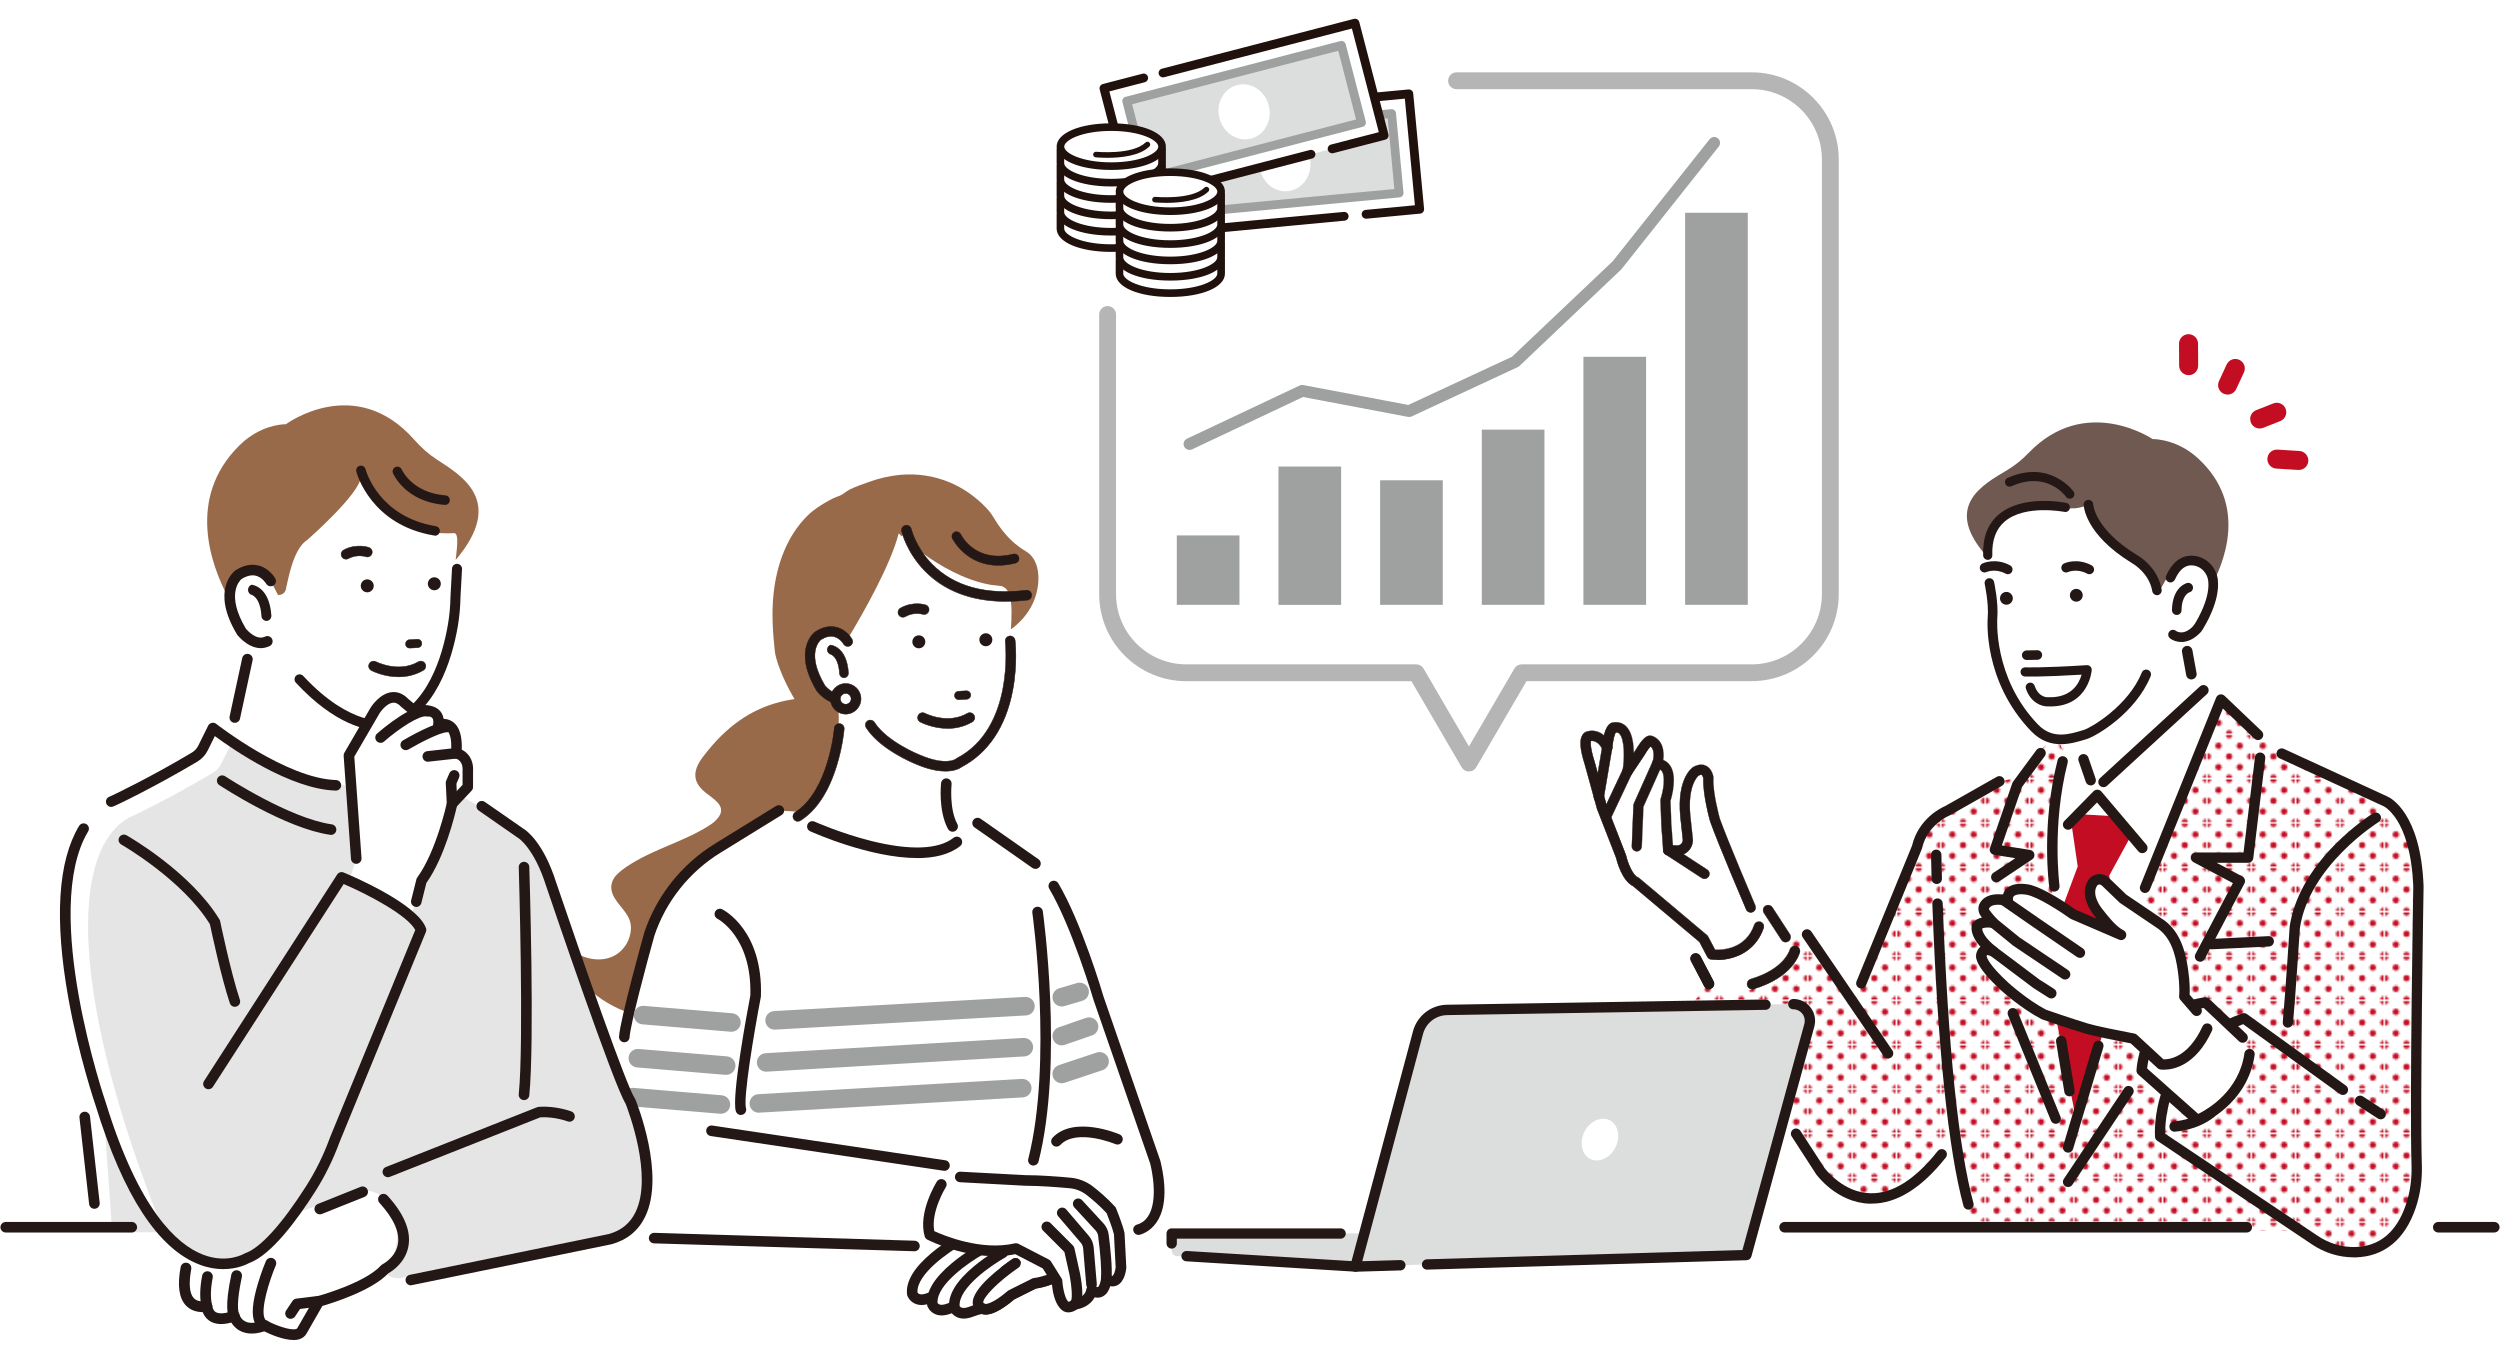 <svg xmlns="http://www.w3.org/2000/svg" xmlns:xlink="http://www.w3.org/1999/xlink" viewBox="0 0 460 250">
    <defs>
        <clipPath id="a">
            <rect y="0" width="23.06" height="23.06" style="fill: none;"/>
        </clipPath>
        <pattern id="b" x="0" y="0" width="23.06" height="23.06" patternTransform="translate(-4905.9 -427.78) scale(.34)" patternUnits="userSpaceOnUse">
            <rect y="0" width="23.06" height="23.06" style="fill: none;"/>
            <g style="clip-path: url(#a);">
                <path d="M23.06 24.79c.95 0 1.73-.77 1.73-1.73s-.78-1.73-1.73-1.73-1.73.77-1.73 1.73.77 1.73 1.73 1.73ZM11.53 24.79c.95 0 1.73-.77 1.73-1.73s-.78-1.73-1.73-1.73-1.73.77-1.73 1.73.77 1.73 1.73 1.73ZM0 24.79c.95 0 1.73-.77 1.73-1.73s-.78-1.73-1.73-1.73-1.73.77-1.73 1.73.77 1.73 1.73 1.73ZM23.06 13.26c.95 0 1.73-.77 1.73-1.73s-.78-1.73-1.73-1.73-1.73.77-1.73 1.73.77 1.73 1.73 1.73ZM11.53 13.26c.95 0 1.73-.77 1.73-1.73s-.78-1.73-1.73-1.73-1.73.77-1.73 1.73.77 1.73 1.73 1.73ZM0 13.26c.95 0 1.73-.77 1.73-1.73s-.78-1.73-1.73-1.73-1.73.77-1.73 1.73.77 1.73 1.73 1.73ZM23.06 1.73c.95 0 1.73-.77 1.73-1.73s-.78-1.73-1.73-1.73-1.73.77-1.73 1.73.77 1.73 1.73 1.73ZM11.53 1.73c.95 0 1.73-.77 1.73-1.73s-.78-1.73-1.73-1.73-1.73.77-1.73 1.73.77 1.73 1.73 1.73ZM0 1.73c.95 0 1.73-.77 1.73-1.73S.95-1.73 0-1.73-1.73-.96-1.73 0-.96 1.73 0 1.73ZM-11.53 1.73c.96 0 1.73-.77 1.73-1.73s-.78-1.73-1.73-1.73-1.73.77-1.73 1.73.77 1.73 1.73 1.73ZM5.77 19.03c.95 0 1.73-.77 1.73-1.73s-.78-1.73-1.73-1.73-1.73.77-1.73 1.73.77 1.73 1.73 1.73ZM17.3 19.03c.95 0 1.73-.77 1.73-1.73s-.78-1.73-1.73-1.73-1.73.77-1.73 1.73.77 1.73 1.73 1.73Z" style="fill: #c30d23;"/>
                <circle cx="5.77" cy="5.77" r="1.73" style="fill: #c30d23;"/>
                <path d="M17.3,7.5c.95,0,1.73-.77,1.73-1.73s-.78-1.73-1.73-1.73-1.73.77-1.73,1.73.77,1.73,1.73,1.73Z" style="fill: #c30d23;"/>
                <circle cx="-5.77" cy="5.77" r="1.73" transform="translate(-.23 -.22) rotate(-2.2)" style="fill: #c30d23;"/>
                <path d="M-5.77,5.77" style="fill: #c30d23;"/>
            </g>
        </pattern>
    </defs>
    <path d="M322.31,14.86h-104.04c-7.99,0-14.47,6.48-14.47,14.47v79.98c0,7.99,6.48,14.47,14.47,14.47h42.32l9.7,16.62,9.7-16.62h42.32c7.99,0,14.47-6.48,14.47-14.47V29.33c0-7.99-6.48-14.47-14.47-14.47Z" style="fill: #fff;"/>
    <path d="M270.29,141.96c-.55,0-1.06-.29-1.34-.77l-9.25-15.85h-41.43c-8.84,0-16.02-7.19-16.02-16.02v-51.45c0-.86.69-1.55,1.55-1.55s1.55.69,1.55,1.55v51.45c0,7.13,5.8,12.92,12.92,12.92h42.32c.55,0,1.06.29,1.34.77l8.36,14.33,8.36-14.33c.28-.48.79-.77,1.34-.77h42.32c7.13,0,12.92-5.8,12.92-12.92V29.33c0-7.13-5.8-12.92-12.92-12.92h-54.3c-.86,0-1.55-.69-1.55-1.55s.69-1.55,1.55-1.55h54.3c8.84,0,16.02,7.19,16.02,16.02v79.98c0,8.84-7.19,16.02-16.02,16.02h-41.43l-9.25,15.85c-.28.48-.79.77-1.34.77Z" style="fill: #b5b5b6;"/>
    <path d="M156.36,127.95c.51.85-.61-.77,0,0-9.08.43-18.15-.43-27.02,11.32-.89,1.17-1.71,2.66-1.29,4.18.29,1.03,1.02,1.78,1.82,2.43,1.29,1.06,3.74,2.33,2.45,4.32-.75,1.15-2.08,1.88-3.24,2.53-1.27.72-2.6,1.34-3.93,1.92-2.67,1.17-5.41,2.22-7.95,3.66-1.25.71-2.56,1.51-3.6,2.51-1,.96-1.41,2.26-.92,3.57.82,2.24,3.34,3.6,3.41,6.15.07,2.19-1.22,4.4-3.19,5.37-2.3,1.14-5.12.61-7.21-.72-.55-.35-1.05-.75-1.51-1.21-.64-.64-1.73.09-1.31.92,2.63,5.25,7.3,9.57,12.89,11.47,2.88.98,5.95,1.23,8.95.72,3.32-.57,6.44-2,9.32-3.7,5.22-3.08,9.96-7,13.99-11.51,0,0,16.72-20.28,8.35-43.94Z" style="fill: #996a4a;"/>
    <path d="M212.59,213.87l-10.45-30.19s-6.23-21.19-11.61-24.77l-10.64-7.45-36.56-2.32-11.27,6.95c-5.9,3.64-10.36,9.22-12.56,15.79-2.29,6.82-5.11,17.44-7.84,33.58,0,0-6.39,20.61,8.71,22.35l47.9,1.45s3.77-.87,5.23-2.9l24.1,3.48s1.65-.65,11.9-3.58c2.71-.77,5.03-4.26,3.1-12.39Z" style="fill: #fff;"/>
    <path d="M190.52 159.88c-.19 0-.39-.06-.56-.18l-10.64-7.45c-.44-.31-.55-.92-.24-1.36.31-.44.92-.55 1.36-.24l10.64 7.45c.44.31.55.92.24 1.36-.19.27-.49.42-.8.42ZM209.49 227.23c-.42 0-.81-.28-.94-.71-.15-.52.15-1.06.67-1.2 3.5-1 3.55-6.42 2.43-11.18l-10.44-30.15s0-.03-.01-.04c-.04-.13-3.94-13.32-8.14-20.43-.27-.46-.12-1.06.34-1.33.46-.27 1.06-.12 1.33.34 4.28 7.24 8.09 20.04 8.32 20.85l10.44 30.17s.02.06.03.09c2.58 10.83-2.24 13.11-3.78 13.55-.09.03-.18.04-.27.04ZM168.26 230.23s-.02 0-.03 0l-47.9-1.45c-.54-.02-.96-.47-.94-1 .02-.54.47-.94 1-.94l47.9 1.45c.54.02.96.47.94 1-.02.53-.45.94-.97.94ZM114.88 191.78s-.04 0-.07 0c-.54-.04-.94-.5-.91-1.04.22-3.28 4.46-18.49 4.64-19.13 0-.02 0-.03.01-.05 2.27-6.76 6.88-12.55 12.98-16.31l11.27-6.95c.46-.28 1.06-.14 1.34.32.28.46.14 1.06-.32 1.34l-11.27 6.95c-5.7 3.52-10.02 8.93-12.14 15.25-1.51 5.41-4.4 16.25-4.57 18.71-.03.51-.46.91-.97.91Z" style="fill: #231815;"/>
    <path d="M188.76,101.44c-3.95-2.34-5.55-5.73-6.35-6.87-.55-.74-1.2-1.42-1.88-2.05-1.65-1.53-3.56-2.81-5.64-3.7-2.9-1.24-6.07-1.74-9.22-1.45-2,.19-3.96.64-5.85,1.33-1.08.39-2.41.84-3.43,1.35-.68.34-1.16.82-1.77,1.12-.23.11-.5.18-.73.27-.42.17-.84.37-1.24.59-1.37.74-2.91,1.7-4.01,2.79-3.91,3.84-5.75,9.17-6.31,14.48-.37,3.51-.14,6.99.23,10.48.33,3.1,4.84,13.69,11.65,17.18l-.74-7.82,2.65-5.33s8.01-17.92,10.19-26.24c0,0,5.03,9.95,17.39,10.24,2.46.06,2.5,3.59,2.21,8.05,1.52-1.06,3.17-2.7,4.2-4.99,1.38-3.06,1.55-7.72-1.34-9.43Z" style="fill: #996a4a;"/>
    <path d="M183.84,107.8c-9.45-.76-18.48-9.65-18.48-9.65-1.46,5.7-6.39,14.44-9.36,19.37-1.59-1.61-3.84-2.95-5.62-.35,0,0-4.24,5.59,3.83,11.95,1.31,16.81-8.16,21.59-8.16,21.59l2.34.21c24.71,10.3,28.28,2.58,28.28,2.58l-2.06-2.43c-2.02-4.6-.19-10.04-.19-10.04,14.21-5.91,11.44-23.13,11.44-23.13.38-5.39.75-9.9-2.02-10.12Z" style="fill: #fff;"/>
    <path d="M366.2,102.41c-.28-2.13-.7-2.75.65-4.41.28-.34,1.17-1.7,1.38-1.88.34-.3,1.32-.77,1.38-1.23.05-.41.71-.88,3.81-1.14,3.62-.3,2.19-.91,6.89.16,1.88.43,3.86-.57,3.86-.57-.73,5.4,8.07,9.66,8.07,9.66,3.68,1.2,4.05,5.64,4.05,5.64l1.2-.16,1.19-2.11c2.42-5.44,6.59-.99,6.59-.99.89,1.02,1.14,2.26,1.03,3.53,3.01-5.17,7.47-16.09-1.96-24.66-2-1.82-4.5-3.03-7.17-3.38-.38-.05-.75-.08-1.1-.08,0,0-12.29-8.36-22.8,2.54-1.17,1.21-2.46,2.28-3.9,3.14-4.56,2.72-12.25,6.79-3.41,16.35-.12-1.19.36.51.24-.41Z" style="fill: #705951;"/>
    <path d="M421.49,139.96l-9.35-7.84-3.12-1.75-29.63,7.41s-.88-5.41-7.46,4.96c0,0-4.3.25-17.19,8.85l-13.65,32.36-9.38-11.47s-9.32-3.2-20.45,12.48l21.74,27.81s10.87,19.97,26.29-3.79l3.79,17.45h59.16s17.95,12.89,22.25-7.33v-37.67s1.26-20.98-.25-25.28c0,0-.51-8.34-9.61-10.87l-13.15-5.31Z" style="fill: #fff;"/>
    <path d="M421.49,139.96l-9.35-7.84-3.12-1.75-29.63,7.41s-.88-5.41-7.46,4.96c0,0-4.3.25-17.19,8.85l-13.65,32.36-9.38-11.47s-9.32-3.2-20.45,12.48l21.74,27.81s10.87,19.97,26.29-3.79l3.79,17.45h59.16s17.95,12.89,22.25-7.33v-37.67s1.26-20.98-.25-25.28c0,0-.51-8.34-9.61-10.87l-13.15-5.31Z" style="fill: url(#b);"/>
    <path d="m329.07 173.21-1.93-2.89s-2.86-5.55-5.01-3.88l-3.71-8.56s-3.92-9.57-4.13-13.72c0 0-.7-7.08-4.04 1.65 0 0-.91 2.89.33 8.5 0 0-.58 3.47-3.63 1.65l-.41-8.5s1.98-6.27-1.32-6.93c0 0 .83-4.62-1.98-4.37l-3.38 4.92s1-8.5-3.55-6.9l-.66 3.3s-2.89-4.29-4.13-1.07l3.37 13.06 4.59 11.95 12.58 10.48s-1.65 1.9.78 5.3l2.01 4.01s3.19 4.54 12.66-1.96c0 0 3.12-.71 1.56-6.02ZM406.08 127.71l-2.73.24-.95-9.29-10.49-4.49-9.61 4.3-1.77 15.93s-7.33 22.25 1.26 70.54c0 0 14.75-50.78 27.22-74.57l-2.94-2.67Z" style="fill: #fff;"/>
    <path d="M403.1,117.21s6.43-8.2,3.13-11.94c0,0-4.34-4.59-6.85,1.02l-1.24,2.18-1.25.16s-.39-4.57-4.21-5.81c0,0-9.16-4.39-8.4-9.97,0,0-2.05,1.03-4.01.59-4.89-1.11-2.72-.48-6.49-.17-3.22.27-4.58.76-4.64,1.18-.06.47-1.07.96-1.43,1.26-.22.19-1.15,1.59-1.43,1.94-1.4,1.71-.79,3.73-.5,5.93.43,3.3,1.06,9.16.39,11.53,0,0-.02,1.52.53,3.53.56,3.76,2.18,9.36,6.65,14.94,1.78,2.22,5.42,3.24,8.12,2.36.97-.32,1.6-.24,2.44-.52.18,1.36.92,4.4.93,7.45,0,0,0,0,0,.01l1.21,3.13s.04.03.06.01l17.96-19.23s-1.2-6.36-.98-9.58Z" style="fill: #fff;"/>
    <path d="M379.38 136.93c-1.88.04-3.85-.51-5.68-2.42-8.84-9.22-8-20.42-7.96-20.89.22-2.61-.55-6.12-.55-6.16-.11-.48.2-.95.67-1.05.48-.1.95.2 1.05.67.03.15.83 3.8.59 6.69 0 .11-.8 10.9 7.47 19.52 2.68 2.79 5.74 1.85 8.44 1.02l.06-.02c1.28-.39 8.12-4.39 10.62-10.54.18-.45.7-.67 1.15-.48.45.18.67.7.48 1.15-2.78 6.82-10.04 11.04-11.74 11.56l-.06.02c-1.34.41-2.91.9-4.56.93ZM396.91 109.52c-.43 0-.81-.3-.89-.74-.58-3.44-3.73-5.16-3.76-5.18-.02 0-.03-.02-.05-.03-8.61-5.29-8.81-10.48-8.82-10.7-.01-.49.38-.89.86-.9.48 0 .89.37.9.86 0 .09.32 4.53 7.95 9.23.39.21 3.94 2.26 4.64 6.43.08.48-.24.94-.72 1.02-.04 0-.09.01-.13.01ZM385.17 92.84h0s0 0 0 0ZM401.41 118.12c-.94.02-1.7-.32-2.13-.67-.38-.31-.43-.86-.13-1.24.31-.38.85-.43 1.23-.13.15.11 1.46.99 3.31-1.02.33-.36.89-.38 1.25-.05.36.33.38.89.05 1.25-1.28 1.39-2.55 1.85-3.59 1.88Z" style="fill: #231815;"/>
    <path d="m374.89 121.4-1.95.04c-.49 0-.89-.38-.9-.86-.01-.49.38-.89.86-.9l1.95-.04c.49-.01.89.38.9.86.01.49-.38.89-.86.9ZM400.55 113.15s-.02 0-.04 0c-.49 0-.88-.41-.87-.9.08-4.29 2.68-4.95 2.79-4.98.48-.11.95.18 1.06.66.11.47-.17.94-.64 1.06-.09.03-1.4.5-1.45 3.3 0 .48-.39.86-.86.87Z" style="fill: #231815;"/>
    <path d="M408.09 106.71c-.25-2.26-2.03-4.12-4.23-4.42-1.57-.22-3.76.24-5.29 3.64-.21.46.01 1.01.49 1.19.45.17.94-.08 1.14-.51.87-1.92 1.99-2.76 3.41-2.56 1.41.19 2.55 1.4 2.71 2.87.4 3.61-2.68 8.2-2.71 8.24-.09.13-.14.28-.15.43l1.75.35c.65-1.02 3.29-5.4 2.87-9.22ZM393.83 86.24s0 0 0 0c0 0 0 0 0 0ZM393.83 86.24s0 0 0 0c0 0 0 0 0 0ZM377.23 129.98c-.14 0-.28 0-.43 0-1.03.04-3.13-.59-4.03-3.26-.15-.44.09-.92.53-1.07.44-.15.92.09 1.07.53.73 2.18 2.35 2.11 2.37 2.11.03 0 .06 0 .08 0 4.39.17 5.77-2.62 6.19-4.15-7.46.45-10.3.34-10.42.34-.47-.02-.83-.41-.81-.88.02-.47.42-.82.88-.81.03 0 3.16.12 11.32-.4.24-.02.48.07.65.25.17.17.26.41.25.65 0 .07-.52 6.7-7.65 6.7ZM370.36 110.09c0 .65-.53 1.18-1.18 1.18s-1.18-.53-1.18-1.18.53-1.18 1.18-1.18 1.18.53 1.18 1.18Z" style="fill: #231815;"/>
    <circle cx="382.04" cy="109.53" r="1.18" style="fill: #231815;"/>
    <path d="M365.74 103.01c-.45 0-.83-.36-.84-.81-.12-3.29.85-5.83 2.89-7.55 4.38-3.71 12.07-2.19 12.4-2.12.46.09.75.54.66 1-.09.46-.54.75-1 .66h0c-.07-.01-7.22-1.42-10.97 1.76-1.62 1.37-2.39 3.46-2.29 6.2.02.47-.35.86-.81.87-.01 0-.02 0-.03 0ZM380.83 91.76c-.26 0-.53-.12-.69-.36-.15-.21-3.55-4.82-10.04-1.93-.43.19-.93 0-1.11-.43-.19-.43 0-.93.43-1.11 7.79-3.46 12.06 2.44 12.11 2.5.27.38.18.91-.2 1.18-.15.1-.32.15-.49.15ZM384.38 105.65c-.12 0-.24-.04-.35-.1-1.89-1.01-3.48-.31-3.5-.3-.43.21-.95.02-1.16-.41-.21-.43-.02-.95.41-1.16.1-.05 2.38-1.1 5.07.34.42.23.58.75.36 1.18-.17.31-.5.48-.83.46ZM369.38 105.65c-.12 0-.24-.04-.35-.1-1.89-1.01-3.48-.31-3.5-.3-.43.21-.95.02-1.16-.41-.21-.43-.02-.95.41-1.16.1-.05 2.38-1.1 5.07.34.42.23.58.75.36 1.18-.17.31-.5.48-.83.46ZM404.8 176.95c-.15 0-.3-.04-.44-.11-.47-.25-.64-.82-.4-1.29l6.89-13.06-7.25-3.85c-.39-.21-.58-.65-.48-1.07.11-.43.49-.72.93-.72h8.76l2.11-17.55c.06-.52.53-.9 1.06-.83.52.06.9.54.83 1.06l-2.21 18.39c-.06.48-.46.84-.95.84h-5.78l4.71 2.5c.46.25.64.82.4 1.29l-7.33 13.91c-.17.32-.5.51-.85.51ZM394.69 164.31c-.12 0-.24-.02-.36-.07-.49-.2-.73-.75-.53-1.24l13.97-34.64c.12-.29.37-.51.68-.58.31-.07.63.02.86.24l6.83 6.51c.38.36.4.97.03 1.35s-.97.4-1.35.03l-5.81-5.54-13.44 33.34c-.15.37-.51.6-.89.6ZM378 164.06c-.47 0-.88-.35-.94-.83-.06-.46-1.51-11.45 1.54-23.37.13-.51.65-.82 1.16-.69.51.13.82.65.69 1.16-2.95 11.55-1.51 22.53-1.5 22.64.07.52-.29 1-.82 1.07-.04 0-.09 0-.13 0ZM367.32 162.35c-.31 0-.61-.15-.8-.43-.29-.44-.17-1.03.26-1.32l4.04-2.69-3.91-.63c-.28-.04-.52-.21-.67-.45-.15-.24-.18-.53-.08-.8l4.11-11.95c.03-.09.08-.18.14-.26l4.3-5.82c.31-.42.91-.51 1.33-.2.42.31.51.91.2 1.33l-4.21 5.7-3.69 10.73 5.2.83c.39.06.7.36.78.74.08.38-.08.78-.4 1l-6.07 4.05c-.16.11-.35.16-.53.16Z" style="fill: #231815;"/>
    <path d="M433.07,231.35c-2.69,0-5.34-.82-7.68-2.39l-28.45-19.05c-.24-.16-.4-.43-.42-.72-.01-.17-.31-4.25,1.51-9.1,1.69-4.49,5.58-10.49,14.55-13.62.29-.1.62-.06.87.13l18.2,13.15c.43.31.52.91.22,1.33-.31.43-.91.52-1.33.22l-17.8-12.85c-6.36,2.34-10.7,6.45-12.9,12.25-1.36,3.58-1.46,6.76-1.44,7.91l28.05,18.78c2.12,1.42,4.52,2.13,6.94,2.06,4.46-.13,7.58-2.75,9.29-7.78.77-2.27,1.12-4.7,1.04-7.25-.36-11.61.3-50.08.32-51.29-.25-6.54-1.75-10.23-2.96-12.17-1.28-2.06-2.52-2.63-2.53-2.63-.01,0-.01,0-.03-.01l-19.09-8.79c-.48-.22-.69-.79-.47-1.27.22-.48.79-.69,1.27-.47l19.08,8.78c.51.22,6.12,3,6.63,16.51,0,.02,0,.04,0,.05,0,.39-.68,39.54-.32,51.23.09,2.77-.3,5.44-1.14,7.92-1.97,5.79-5.78,8.93-11.05,9.08-.13,0-.25,0-.38,0Z" style="fill: #231815;"/>
    <path d="M412.64,190.91l-6.83-6.45s-10.75.76-11.76,12.52l10.24,9.1s8.34-3.29,9.61-12.14l-1.26-3.03Z" style="fill: #fff;"/>
    <path d="M404.3 207.04c-.23 0-.46-.08-.63-.24l-10.24-9.1c-.23-.2-.34-.49-.32-.8.56-6.48 3.96-9.78 6.72-11.41 2.97-1.75 5.8-1.97 5.92-1.98.27-.02.53.07.72.26l6.83 6.45c.38.36.4.97.04 1.35-.36.38-.97.4-1.35.04l-6.5-6.14c-1.86.26-9.39 1.89-10.42 11.13l9.41 8.36c1.77-.87 7.5-4.21 8.49-11.14.07-.52.56-.88 1.08-.81.52.07.88.56.81 1.08-1.33 9.29-9.84 12.75-10.2 12.89-.11.04-.23.07-.35.07ZM420.98 189.09s-.06 0-.09 0c-.53-.05-.91-.51-.86-1.04.5-5.49 1.25-17.3 1.26-17.42 0-.03 0-.05 0-.08.75-5.17 3.65-10.42 8.39-15.2 3.55-3.58 6.83-5.62 6.97-5.7.45-.28 1.04-.14 1.31.31.28.45.14 1.04-.31 1.31h0c-.13.08-12.76 7.99-14.47 19.51-.05.76-.78 12.08-1.26 17.43-.04.5-.46.87-.95.87ZM406.95 174.67c-.51 0-.93-.4-.95-.91-.03-.53.38-.97.91-1l10.49-.51c.53-.02.97.38 1 .91.03.53-.38.97-.91 1l-10.49.51s-.03 0-.05 0ZM378.25 206.78c-.38 0-.73-.22-.88-.59l-7.9-19.4c-.2-.49.04-1.05.52-1.24.49-.2 1.05.04 1.24.52l7.9 19.4c.2.49-.04 1.05-.52 1.24-.12.05-.24.07-.36.07ZM380.53 218.41c-.18 0-.37-.05-.53-.16-.44-.29-.56-.88-.26-1.32l11.12-16.69c.29-.44.89-.56 1.32-.26.44.29.56.89.26 1.32l-11.12 16.69c-.18.28-.49.43-.8.43ZM342.48 181.88c-.12 0-.24-.02-.36-.07-.49-.2-.72-.76-.52-1.24l10.21-24.96c1.2-5.02 5.44-7.01 6.05-7.27l9.56-5.41c.46-.26 1.04-.1 1.3.36.26.46.1 1.04-.36 1.3l-9.61 5.44s-.08.04-.12.06c-.16.07-3.98 1.67-4.99 6.03-.01.05-.03.1-.05.15l-10.24 25.03c-.15.37-.51.59-.88.59ZM362.2 222.58c-.42 0-.81-.28-.92-.7-2.81-10.35-4.74-29.05-5.73-55.58-.02-.53.39-.97.92-.99.53-.02.97.39.99.92.98 26.38 2.89 44.94 5.66 55.15.14.51-.16 1.03-.67 1.17-.08.02-.17.03-.25.03Z" style="fill: #231815;"/>
    <path d="M356.36,162.66c-.51,0-.94-.41-.95-.93-.08-2.76-.1-4.42-.1-4.44,0-.53.42-.96.94-.97.53,0,.96.42.97.94,0,.02.02,1.67.1,4.41.01.53-.4.97-.93.98,0,0-.02,0-.03,0Z" style="fill: #231815;"/>
    <polygon points="382.93 149.83 389.38 150.21 391.91 154.13 388.11 161.08 389.13 172.08 379.52 166.89 382.3 159.43 381.04 150.84 382.93 149.83" style="fill: #c30d23;"/>
    <path d="M394.18,156.98c-.27,0-.54-.11-.73-.34l-7.6-8.98-4.64,4.73c-.37.38-.97.38-1.35.01-.38-.37-.38-.97-.01-1.35l5.33-5.43c.18-.2.44-.31.71-.32.3,0,.59.12.78.36l8.25,9.74c.34.4.29,1-.11,1.35-.18.15-.4.23-.62.23ZM385.2,146.89s0,0,0,0h0ZM386.63,146.86s0,0,0,0c0,0,0,0,0,0Z" style="fill: #231815;"/>
    <polygon points="378 185.72 378.33 176.48 391.91 175.99 381.79 204.94 378 185.72" style="fill: #c30d23;"/>
    <path d="M380.53 212.09c-.09 0-.18-.01-.27-.04-.51-.15-.79-.68-.64-1.19l5.56-18.71c.15-.51.68-.79 1.19-.64.51.15.79.68.64 1.19l-5.56 18.71c-.12.41-.5.68-.91.68ZM380.78 201.73c-.46 0-.86-.33-.94-.8l-1.52-9.23c-.09-.52.27-1.01.79-1.1.52-.09 1.01.27 1.1.79l1.52 9.23c.09.52-.27 1.01-.79 1.1-.05 0-.1.01-.16.01Z" style="fill: #231815;"/>
    <path d="M404.17,185.98l-2.28-2.64s.22-1.57-.25-4.9c-.5-3.5-1.53-6.85-4.54-8.7l-6.45-4.36-3.29-3.16c-.69-.66-1.81-.55-2.33.25-1.48,2.28.88,5.18.88,5.18.95,1.21,2.64,3.5,4.36,4.36l-8.83-3.8s-5.69-4.09-8.42-4.54c-2.28-.38-3.84.28-3.59,2.1,0,0-3.17-1-4.27.82-.25.42-.21.96.07,1.36.28.4.73.95,1.52,1.83,0,0-2.23-.47-2.99.64,0,0-.61,1.84,2.99,4.63,0,0-1.79-.87-2.13.53,0,0-.98,1.1,4.17,5.89,0,0,3.6,3.3,7.29,5.21,0,0,3.98,1.4,7.77,2.56,1.91.58,7.37,1.61,8.65,1.87l5.13,4.74s5.01.87,8.45-6.58l-1.92-3.28Z" style="fill: #fff;"/>
    <path d="M398.14,196.83c-.38,0-.62-.04-.67-.05-.18-.03-.35-.11-.48-.24l-4.94-4.56c-.16-.03-.35-.07-.56-.11-2.03-.4-6.25-1.22-7.92-1.73-3.77-1.15-7.77-2.56-7.81-2.57-.04-.01-.08-.03-.12-.05-3.76-1.95-7.35-5.21-7.5-5.35-2.24-2.08-3.66-3.77-4.24-5.05-.44-.96-.34-1.56-.18-1.91.15-.49.42-.81.68-1-.67-.74-1.14-1.47-1.4-2.19-.38-1.04-.21-1.72-.15-1.9.03-.09.07-.17.12-.24.42-.61,1.06-.91,1.71-1.05-.09-.12-.17-.23-.24-.33-.51-.72-.55-1.67-.1-2.4.91-1.5,2.75-1.69,4.21-1.5.14-.5.41-.86.66-1.1.82-.8,2.19-1.07,3.97-.77,2.76.46,7.83,4,8.74,4.65l3.88,1.67c-.12-.16-.24-.31-.36-.45-.1-.12-.19-.24-.27-.35-.11-.13-2.76-3.47-.93-6.3.4-.61,1.05-1.01,1.78-1.1.74-.09,1.48.16,2.02.68l3.23,3.1,6.36,4.3c3.52,2.18,4.5,6.15,4.97,9.37.35,2.45.34,4,.29,4.72l2.02,2.34c.35.4.3,1-.1,1.35-.4.35-1,.3-1.35-.1l-2.28-2.64c-.18-.21-.26-.49-.22-.76,0-.01.19-1.51-.25-4.63-.43-2.99-1.25-6.28-4.1-8.03-.01,0-.02-.01-.03-.02l-6.45-4.36s-.09-.06-.13-.1l-3.29-3.16c-.13-.12-.3-.18-.47-.16-.1.01-.28.06-.39.24-1.08,1.66.8,4.04.82,4.07.09.12.19.24.28.36.89,1.14,2.39,3.06,3.76,3.75.46.23.66.79.44,1.26-.22.47-.77.68-1.24.47l-8.83-3.8c-.06-.03-.12-.06-.18-.1-1.53-1.1-5.96-4.03-8.02-4.37-1.29-.22-2.05,0-2.32.26-.06.06-.24.23-.16.77.05.32-.08.65-.33.86-.25.21-.59.28-.9.18-.64-.2-2.59-.55-3.16.41-.05.09-.04.21.03.32.27.38.73.94,1.45,1.74.28.31.32.76.12,1.11-.21.36-.62.54-1.02.46-.57-.12-1.48-.12-1.87.12.03.44.35,1.67,2.65,3.45.39.3.49.84.23,1.26-.26.42-.79.57-1.23.35-.25-.12-.62-.2-.77-.17,0,.01-.01.03-.02.06-.01.05-.03.09-.04.13.04.27.42,1.57,3.94,4.83.03.03,3.51,3.2,7.02,5.03.52.18,4.2,1.46,7.67,2.53,1.57.48,5.73,1.29,7.73,1.68.35.07.64.12.83.16.17.03.33.12.46.23l4.9,4.52c.96.03,4.5-.27,7.17-6.06.22-.48.79-.69,1.27-.47.48.22.69.79.47,1.27-2.99,6.49-7.19,7.16-8.81,7.16ZM365.33,176.21s0,0,0,0c0,0,0,0,0,0ZM365.33,176.21s0,0,0,0c0,0,0,0,0,0ZM365.34,176.19s0,0-.01.01c0,0,0,0,.01-.01ZM365.34,176.19s0,0,0,0c0,0,0,0,0,0ZM365.35,176.19s0,0,0,0c0,0,0,0,0,0Z" style="fill: #231815;"/>
    <path d="M382.7 176.25c-.19 0-.37-.05-.54-.17l-8.02-5.49-6.14-4.25c-.43-.3-.54-.89-.24-1.33.3-.43.89-.54 1.33-.24l6.14 4.25 8.02 5.49c.43.3.55.89.25 1.33-.18.27-.48.42-.79.42ZM379.99 180.24c-.18 0-.37-.05-.53-.16l-8.99-6.05s-.05-.03-.07-.05l-4.25-3.46c-.41-.33-.47-.93-.14-1.34.33-.41.93-.47 1.34-.14l4.22 3.43 8.95 6.02c.44.29.55.89.26 1.32-.18.27-.49.42-.79.42ZM377.44 183.72c-.18 0-.35-.05-.51-.15l-2.76-1.76s-.04-.03-.06-.04l-7.94-5.96c-.42-.32-.51-.92-.19-1.34.32-.42.92-.51 1.34-.19l7.91 5.94 2.73 1.74c.44.28.57.87.29 1.32-.18.29-.49.44-.81.44ZM400.12 208.24c-.51 0-.93-.4-.95-.91-.03-.53.38-.97.9-1 .06 0 3.54-.22 6.09-2.26.41-.33 1.01-.26 1.34.15.33.41.26 1.01-.15 1.34-3.05 2.44-7.02 2.66-7.19 2.67-.02 0-.03 0-.05 0ZM438.05 205.96c-.18 0-.36-.05-.52-.15l-3.79-2.46c-.44-.29-.57-.88-.28-1.32.29-.44.88-.57 1.32-.28l3.79 2.46c.44.29.57.88.28 1.32-.18.28-.49.43-.8.43Z" style="fill: #231815;"/>
    <path d="M250.66,226.96v6.08l-32.33-1.91h-1.75c-.53-.01-.96-.44-.97-.97l-.03-3.21h35.08Z" style="fill: #dcdddd;"/>
    <path d="M249.4 234c.5 0 .92-.39.95-.9.03-.53-.37-.98-.89-1.01l-31.07-1.91c-.53-.03-.98.37-1.01.89-.03.53.37.98.89 1.01l31.07 1.91s.04 0 .06 0ZM215.59 229.75c.53 0 .95-.43.95-.95v-.88h30.13c.53 0 .95-.43.95-.95s-.43-.95-.95-.95h-31.08c-.53 0-.95.43-.95.95v1.83c0 .53.43.95.95.95Z" style="fill: #231815;"/>
    <path d="M249.4,233.04l71.94-2.12,11.6-42.37c.48-1.93-.98-3.8-2.97-3.8l-63.62,1.06c-2.59,0-4.85,1.77-5.47,4.28l-11.48,42.95Z" style="fill: #dcdddd;"/>
    <path d="M262.59 233.61s.02 0 .03 0l58.75-1.73c.42-.01.78-.3.89-.7l11.6-42.37s0-.01 0-.02c.3-1.21.03-2.46-.73-3.44-.77-.98-1.92-1.54-3.16-1.54-.53 0-.95.43-.95.95s.43.95.95.95c.65 0 1.26.3 1.66.81.4.51.54 1.17.39 1.8l-11.41 41.68-58.05 1.71c-.53.02-.94.46-.93.98.02.52.44.93.95.93ZM249.4 234s.02 0 .03 0l8.26-.24c.53-.02.94-.46.93-.98-.02-.53-.46-.94-.98-.93l-6.98.21 11.15-41.71c.52-2.11 2.39-3.57 4.55-3.57l58.5-.97c.53 0 .95-.44.94-.97 0-.52-.43-.94-.95-.94 0 0-.01 0-.02 0l-58.49.97c-3.02 0-5.65 2.06-6.38 5l-11.48 42.93c-.08.29-.01.6.17.84.18.23.46.36.75.36Z" style="fill: #231815;"/>
    <path d="M291.03,210.42c.03,2.08,1.56,3.44,3.42,3.03,1.86-.41,3.34-2.42,3.3-4.5-.03-2.08-1.56-3.44-3.42-3.03-1.86.41-3.34,2.42-3.3,4.5Z" style="fill: #fff;"/>
    <path d="M315.94,176.6c-.41,0-.79-.03-1.12-.07-.29-.04-.55-.22-.69-.48l-1.44-2.73-12.22-10.28c-2.01-.98-2.96-4.55-3.12-5.22l-3.47-8.9s-.02-.06-.03-.09l-2.27-8.23c-.88-2.77-1-4.49-.38-5.41.28-.42.65-.56.86-.61,1.27-.32,2.3.09,3.07.73.4-1.64.99-2.19,1.48-2.33.03,0,.06-.02.09-.02,1.23-.24,2.04.24,2.49.68.91.88,1.38,2.52,1.41,4.9l.41-.61c1.29-2.15,1.95-2.5,2.48-2.57.23-.03.45.01.64.11,1.89.81,2.12,2.86,1.9,4.37.51.2.94.54,1.26,1,1.35,1.95.36,5.62.08,6.51l.15,4.23.29,3.95c.26,0,.52.02.8.03.3.02.57-.1.77-.31.2-.22.3-.5.27-.79l-.46-4.25c-.64-6.9,2.08-8.87,2.39-9.07.02-.01.04-.03.06-.04,1.07-.57,1.84-.41,2.3-.18,1.09.56,1.3,1.92,1.32,2.08,0,.06,0,.11,0,.17-.14,2.59,1.06,7.02,1.17,7.42,1.51,4.2,6.5,15.9,6.55,16.02.2.47-.02,1.01-.48,1.21-.47.2-1.01-.02-1.21-.48-.21-.48-5.09-11.92-6.6-16.15,0-.02-.01-.04-.02-.06-.06-.2-1.37-4.93-1.25-7.94-.05-.25-.19-.56-.32-.62-.07-.03-.25-.02-.55.13-.19.16-2.05,1.85-1.54,7.33l.46,4.24c.09.83-.19,1.65-.75,2.25-.57.6-1.37.93-2.19.89-.57-.03-1.1-.04-1.56-.04s-.88-.37-.92-.85l-.35-4.81s0-.02,0-.04l-.15-4.4c0-.11.01-.21.04-.32.46-1.41.92-4.03.21-5.06-.13-.19-.35-.4-.89-.42-.29-.01-.55-.16-.71-.39-.16-.23-.21-.53-.12-.8,0-.02.66-2.15-.37-2.95-.2.22-.56.66-1.1,1.57,0,.01-.02.02-.02.04l-2.33,3.49c-.24.36-.7.5-1.1.35-.4-.16-.64-.57-.58-1,.35-2.24.38-5.84-.63-6.81-.13-.12-.3-.24-.63-.23-.15.25-.49,1.01-.66,2.95-.04.42-.36.77-.78.83-.42.06-.83-.17-.99-.56-.03-.07-.78-1.81-2.16-1.62-.07.3-.14,1.27.65,3.73,0,.01,0,.02.01.03l2.27,8.21,3.48,8.92s.03.08.04.13c.34,1.45,1.24,3.67,2.19,4.07.09.04.17.08.24.15l12.45,10.48c.09.08.17.17.22.27l1.28,2.44c1.41.07,5.65-.13,7.21-4.59.17-.48.69-.73,1.17-.56.48.17.73.69.56,1.17-1.63,4.66-5.81,5.84-8.53,5.84ZM303.06,136.93s.05.05.08.07c-.03-.02-.05-.05-.08-.07ZM303.06,136.93s0,0,0,0c0,0,0,0,0,0ZM292.34,136.38s0,0,0,0c0,0,0,0,0,0ZM292.34,136.38s0,0,0,0c0,0,0,0,0,0Z" style="fill: #231815;"/>
    <path d="M315.94,176.63c-.4,0-.78-.02-1.12-.07-.3-.04-.57-.23-.71-.5l-1.43-2.72-12.22-10.28c-2.01-.98-2.96-4.53-3.13-5.23l-3.47-8.9s-.02-.06-.03-.09l-2.27-8.23c-.89-2.78-1.01-4.51-.38-5.44.3-.44.68-.58.88-.62,1.09-.28,2.15-.04,3.06.7.23-.93.68-2.07,1.49-2.31.03,0,.06-.02.09-.02,1.25-.24,2.06.24,2.52.69.9.87,1.38,2.49,1.42,4.82l.35-.52c1.3-2.16,1.97-2.52,2.5-2.58.23-.03.46.01.66.11.86.37,1.45,1.02,1.75,1.94.29.88.25,1.81.16,2.44.51.2.93.54,1.25,1,1.34,1.93.41,5.48.09,6.54l.15,4.22.29,3.92c.25,0,.51.02.77.03.28.02.55-.09.74-.3.2-.21.29-.48.26-.77l-.46-4.25c-.64-6.92,2.09-8.9,2.4-9.1.02-.01.04-.03.07-.04,1.08-.58,1.86-.42,2.33-.18,1.1.56,1.32,1.95,1.34,2.1,0,.06.01.12,0,.18-.14,2.57,1.04,6.92,1.17,7.41,1.51,4.23,6.5,15.89,6.55,16.01.21.48-.02,1.04-.5,1.25-.23.1-.49.1-.73,0-.24-.09-.42-.28-.52-.51-.05-.12-5.08-11.88-6.6-16.15,0-.02-.01-.04-.02-.06-.06-.2-1.38-4.94-1.25-7.95-.05-.23-.19-.53-.31-.59-.05-.02-.21-.02-.52.13-.2.17-2.03,1.86-1.53,7.3l.46,4.24c.09.84-.19,1.66-.76,2.28-.57.61-1.38.94-2.22.9-.57-.03-1.09-.04-1.56-.04-.5,0-.91-.39-.95-.88l-.35-4.81s0-.02,0-.04l-.15-4.4c0-.11.01-.22.05-.33.46-1.41.91-4.01.21-5.03-.13-.18-.34-.39-.86-.41-.29-.01-.57-.16-.74-.4-.17-.24-.22-.55-.13-.83,0-.02.64-2.1-.34-2.89-.21.23-.56.67-1.08,1.54,0,.01-.02.03-.02.04l-2.33,3.49c-.25.37-.72.52-1.13.36-.42-.16-.66-.59-.59-1.03.35-2.23.38-5.82-.62-6.78-.12-.11-.28-.23-.59-.22-.15.25-.48,1.01-.65,2.92-.04.44-.37.79-.8.86-.44.07-.86-.17-1.02-.58-.03-.07-.76-1.77-2.11-1.61-.06.32-.11,1.3.65,3.69,0,.01,0,.02.01.04l2.27,8.21,3.48,8.91s.03.09.04.13c.34,1.44,1.23,3.65,2.17,4.04.09.04.17.09.25.15l12.45,10.48c.09.08.17.17.23.28l1.28,2.42c1.31.06,5.6-.11,7.16-4.57.08-.24.26-.43.48-.54.23-.11.49-.12.73-.04.24.08.43.26.54.48.11.23.12.49.04.73-.73,2.1-2.04,3.67-3.87,4.69-1.85,1.02-3.73,1.18-4.69,1.18ZM292.93,134.49c-.27,0-.55.03-.86.11-.19.04-.55.17-.84.59-.61.91-.49,2.62.39,5.38l2.27,8.24s.02.06.03.09l3.47,8.9c.17.7,1.11,4.23,3.1,5.2l12.23,10.29s0,0,0,0l1.44,2.73c.13.25.38.43.66.46.35.05.72.07,1.12.07.95,0,2.82-.15,4.66-1.17,1.82-1.01,3.11-2.57,3.84-4.65.08-.22.06-.46-.04-.68-.1-.21-.28-.37-.51-.45-.22-.08-.46-.07-.68.04-.21.1-.37.28-.45.51-1.58,4.53-5.95,4.68-7.24,4.62-.01,0-.02,0-.03-.02l-1.28-2.44c-.05-.1-.13-.19-.21-.27l-12.45-10.48c-.07-.06-.15-.11-.23-.14-.96-.4-1.87-2.63-2.21-4.09,0-.04-.02-.08-.04-.12l-3.48-8.92-2.27-8.21s0-.02,0-.03c-.79-2.47-.72-3.44-.65-3.75,0-.01.01-.02.03-.02,1.41-.19,2.17,1.57,2.2,1.64.15.38.55.6.95.54.41-.06.72-.39.75-.8.17-1.97.52-2.73.66-2.97,0,0,.02-.01.03-.02.35-.02.53.12.66.24,1.02.98.99,4.59.64,6.84-.06.41.16.81.56.96.39.15.83.01,1.06-.33l2.33-3.49s.02-.02.02-.04c.54-.91.9-1.36,1.11-1.58.01-.01.03-.01.04,0,1.05.81.39,2.96.38,2.98-.08.26-.04.55.12.78.16.22.42.37.69.38.56.02.78.25.91.44.72,1.03.26,3.67-.2,5.08-.03.1-.05.2-.04.31l.15,4.4s0,.02,0,.03l.35,4.81c.03.46.42.82.88.82s1,.01,1.57.04c.82.04,1.61-.28,2.17-.88.56-.6.84-1.41.75-2.23l-.46-4.24c-.51-5.47,1.34-7.18,1.56-7.36.27-.14.48-.19.58-.14.14.07.29.39.34.64-.12,3.01,1.2,7.74,1.25,7.94,0,.02.01.04.02.06,1.52,4.27,6.55,16.03,6.6,16.15.09.22.27.39.49.47.22.09.46.09.68,0,.45-.19.66-.71.47-1.16-.05-.12-5.03-11.78-6.55-16.02-.14-.49-1.31-4.85-1.18-7.43,0-.05,0-.11,0-.16-.02-.15-.23-1.51-1.3-2.05-.46-.23-1.22-.39-2.27.18-.02.01-.04.02-.06.04-.31.2-3.01,2.16-2.37,9.04l.46,4.25c.03.3-.06.6-.27.82-.21.22-.49.34-.79.32-.27-.01-.54-.02-.8-.03-.02,0-.03-.01-.03-.03l-.29-3.95-.15-4.23s0,0,0-.01c.32-1.04,1.25-4.58-.08-6.49-.32-.46-.74-.79-1.25-.99-.01,0-.02-.02-.02-.03.44-3.01-1.17-4.03-1.88-4.34-.19-.1-.4-.14-.62-.11-.52.06-1.17.42-2.45,2.55l-.41.61s-.02.02-.04.01c-.01,0-.02-.02-.02-.03-.03-2.36-.5-4-1.4-4.87-.45-.44-1.25-.91-2.46-.67-.03,0-.06.01-.08.02-.44.13-1.05.64-1.46,2.31,0,.01-.01.02-.02.02-.01,0-.02,0-.03,0-.49-.41-1.23-.83-2.19-.83ZM303.14,137.03s-.01,0-.02,0h0s0,0,0,0c-.03-.02-.06-.05-.08-.07h0s0,0,0,0h0s-.01-.03,0-.04c0,0,.02-.01.03,0,0,0,0,0,0,0,0,0,0,0,0,0,.02.02.05.05.08.07.01.01.02.03,0,.04,0,0-.02.01-.03.01ZM292.34,136.42s-.03-.01-.03-.03.01-.03.03-.03c0,0,0,0,0,0,.01,0,.02,0,.03.02,0,0,0,0,0,.01,0,.02-.01.03-.03.03,0,0,0,0,0,0ZM297.36,134.65s-.03-.01-.03-.03.01-.03.03-.03h0s.03.01.03.03-.01.03-.03.03Z" style="fill: #231815;"/>
    <path d="M294.19,147.52c-.05,0-.1,0-.15-.01-.5-.08-.84-.56-.75-1.06l1.52-9.01c.08-.5.56-.84,1.06-.75.5.08.84.56.75,1.06l-1.52,9.01c-.08.45-.46.77-.9.77Z" style="fill: #231815;"/>
    <path d="M294.19 147.56c-.05 0-.11 0-.16-.01-.25-.04-.47-.18-.62-.39-.15-.21-.2-.46-.16-.71l1.52-9.01c.04-.25.18-.47.39-.62.21-.15.46-.2.71-.16.25.04.47.18.62.39.15.21.2.46.16.71l-1.52 9.01c-.08.46-.47.79-.94.79ZM295.71 136.71c-.18 0-.36.06-.51.16-.19.14-.32.34-.36.58l-1.52 9.01c-.04.23.01.47.15.66.14.19.34.32.57.36.05 0 .1.01.15.01.43 0 .8-.31.87-.74l1.52-9.01c.04-.23-.01-.47-.15-.66-.14-.19-.34-.32-.58-.36-.05 0-.1-.01-.15-.01ZM295.71 150.76c-.13 0-.26-.03-.39-.09-.46-.22-.66-.76-.44-1.22l3.75-7.95c.22-.46.76-.66 1.22-.44.46.22.66.76.44 1.22l-3.75 7.95c-.16.33-.49.53-.83.53Z" style="fill: #231815;"/>
    <path d="M295.71 150.8c-.14 0-.28-.03-.4-.09-.47-.22-.68-.79-.45-1.26l3.75-7.95c.22-.47.79-.68 1.26-.45.47.22.68.79.45 1.26l-3.75 7.95c-.16.33-.49.55-.86.55ZM299.46 141.01c-.33 0-.65.19-.8.51l-3.75 7.95c-.21.44-.02.97.42 1.18.12.06.25.08.38.08.34 0 .66-.2.8-.51l3.75-7.95c.21-.44.02-.97-.42-1.18-.12-.06-.25-.08-.38-.08ZM301.18 156.64s-.03 0-.04 0c-.51-.02-.9-.45-.88-.95l.3-7.49c0-.12.03-.23.08-.34l3.44-7.69c.21-.46.75-.67 1.21-.46.46.21.67.75.46 1.21l-3.37 7.53-.3 7.32c-.02.49-.43.88-.92.88Z" style="fill: #231815;"/>
    <path d="M301.18 156.67s-.03 0-.04 0c-.25-.01-.49-.12-.66-.31-.17-.19-.26-.43-.25-.68l.3-7.49c0-.12.03-.24.08-.35l3.44-7.7c.1-.23.29-.41.53-.5.24-.09.5-.08.73.02.23.1.41.29.5.53.09.24.08.5-.02.73l-3.37 7.53-.3 7.31c-.02.51-.44.91-.95.91ZM304.93 139.64c-.11 0-.21.02-.32.06-.22.08-.4.25-.49.47l-3.44 7.7c-.05.1-.07.21-.08.33l-.3 7.49c0 .24.07.46.23.64.16.17.38.28.62.28.01 0 .02 0 .04 0 .48 0 .87-.37.89-.85l.3-7.32s0 0 0-.01l3.37-7.53c.1-.22.1-.46.02-.68-.08-.22-.25-.4-.47-.49-.12-.05-.24-.08-.36-.08ZM313.63 161.7c-.17 0-.35-.05-.5-.15l-6.68-4.35c-.42-.28-.54-.85-.27-1.27.28-.42.85-.54 1.27-.27l6.68 4.35c.42.28.55.85.27 1.27-.18.27-.47.42-.77.42Z" style="fill: #231815;"/>
    <path d="M313.63 161.73c-.18 0-.36-.05-.52-.15l-6.68-4.35c-.44-.29-.56-.88-.28-1.31.29-.44.88-.56 1.31-.28l6.68 4.35c.21.14.36.35.41.6.05.25 0 .5-.13.71-.18.27-.47.43-.8.43ZM306.95 155.54c-.29 0-.57.14-.74.4-.27.41-.15.96.26 1.23l6.68 4.35c.14.09.31.14.48.14.3 0 .58-.15.74-.4.13-.2.17-.44.12-.67-.05-.23-.19-.43-.38-.56l-6.68-4.35c-.15-.1-.32-.14-.48-.14ZM322.41 182.02c-.41 0-.79-.27-.91-.68-.15-.51.14-1.04.64-1.19 6.14-1.82 7.15-5.25 7.19-5.39.14-.5.66-.81 1.16-.68.51.13.81.64.69 1.15-.05.19-1.23 4.6-8.49 6.75-.09.03-.18.04-.27.04Z" style="fill: #231815;"/>
    <path d="M322.41 182.05c-.43 0-.82-.29-.95-.71-.07-.25-.05-.52.08-.75.13-.23.33-.4.59-.48 6.12-1.81 7.12-5.23 7.16-5.37.14-.52.68-.84 1.2-.7.52.14.84.67.71 1.19-.05.19-1.23 4.62-8.51 6.77-.09.03-.19.04-.28.04ZM330.25 174.08c-.41 0-.78.27-.89.68-.04.15-1.05 3.59-7.21 5.42-.24.07-.43.23-.55.44-.12.22-.14.47-.07.7.12.39.48.66.88.66.09 0 .18-.01.26-.04 7.25-2.15 8.42-6.54 8.47-6.73.12-.49-.18-.98-.66-1.11-.08-.02-.15-.03-.23-.03ZM328.56 173.36c-.31 0-.61-.15-.78-.43l-3.22-4.95c-.28-.43-.16-1.01.27-1.29.43-.28 1.01-.16 1.29.27l3.22 4.95c.28.43.16 1.01-.27 1.29-.16.1-.33.15-.51.15Z" style="fill: #231815;"/>
    <path d="M328.56 173.39c-.33 0-.63-.16-.81-.44l-3.22-4.95c-.14-.22-.19-.47-.14-.73.05-.25.2-.47.42-.61.45-.29 1.05-.16 1.34.28l3.22 4.95c.29.45.16 1.05-.28 1.34-.16.1-.34.16-.53.16ZM325.34 166.57c-.17 0-.34.05-.49.15-.2.13-.34.33-.39.57-.05.24 0 .48.13.68l3.22 4.95c.17.26.45.41.76.41.17 0 .34-.05.49-.15.42-.27.54-.83.26-1.25l-3.22-4.95c-.17-.27-.46-.41-.76-.41ZM314.36 181.84c-.27-.03-.52-.18-.66-.44l-2.43-4.64c-.21-.41-.06-.91.35-1.12.41-.21.91-.06 1.12.35l2.43 4.64c.21.41.06.91-.35 1.12-.15.08-.31.11-.46.09Z" style="fill: #231815;"/>
    <path d="M314.44,181.98s-.06,0-.09,0h0c-.33-.03-.61-.22-.76-.51l-2.43-4.64c-.12-.23-.14-.49-.07-.73.08-.25.24-.45.47-.57.47-.25,1.05-.06,1.3.41l2.43,4.64c.25.47.06,1.05-.41,1.3-.14.07-.29.11-.45.11ZM312.01,175.69c-.11,0-.22.03-.32.08-.16.09-.28.23-.34.41-.06.18-.04.36.05.53l2.43,4.64c.11.21.32.35.55.37h0c.13.01.27-.01.39-.08.34-.18.47-.6.29-.94l-2.43-4.64c-.12-.24-.37-.37-.62-.37Z" style="fill: #231815;"/>
    <path d="M314.36,181.87c-.29-.03-.54-.2-.68-.46l-2.43-4.64c-.11-.2-.13-.43-.06-.65.07-.22.22-.4.42-.5.42-.22.94-.06,1.16.36l2.43,4.64c.22.42.06.94-.36,1.16-.15.08-.31.11-.48.09ZM312.09,175.59c-.15-.01-.3.01-.44.09-.19.1-.33.27-.39.47-.06.2-.04.42.05.61l2.43,4.64c.13.24.36.4.63.43.15.01.31-.02.45-.09.39-.2.54-.69.34-1.08l-2.43-4.64c-.13-.25-.37-.4-.63-.42Z" style="fill: #231815;"/>
    <path d="M314.44 182.01s-.06 0-.09 0c-.34-.03-.63-.23-.79-.53l-2.43-4.64c-.12-.23-.15-.5-.07-.76.08-.25.25-.46.49-.58.49-.25 1.08-.06 1.34.42l2.43 4.64c.25.48.07 1.08-.42 1.34-.14.07-.3.11-.46.11ZM312.01 175.72c-.11 0-.21.03-.31.08-.16.08-.27.22-.33.39-.05.17-.04.35.05.51l2.43 4.64c.11.2.3.33.53.35.13.01.26-.01.37-.07.16-.08.27-.22.33-.39.05-.17.04-.35-.04-.51l-2.43-4.64c-.1-.2-.3-.33-.53-.35h0s-.04 0-.06 0ZM347.41 194.77c-.3 0-.6-.15-.79-.42l-14.92-21.87c-.3-.44-.18-1.03.25-1.33.44-.3 1.03-.18 1.33.25l14.92 21.87c.3.44.18 1.03-.25 1.33-.16.11-.35.17-.54.17ZM344.37 221.48c-.09 0-.18 0-.27 0-6.1-.15-9.83-5.27-9.98-5.49 0-.01-.02-.02-.02-.04l-4.42-6.83c-.29-.44-.16-1.03.28-1.32.44-.29 1.03-.16 1.32.28l4.41 6.8c.2.27 3.48 4.57 8.48 4.68 4.06.09 8.21-2.52 12.36-7.76.33-.41.93-.48 1.34-.16.41.33.48.93.16 1.34-4.46 5.64-9.05 8.49-13.65 8.49ZM384.69 144.52c-.4 0-.77-.25-.9-.64l-1.33-3.87c-.17-.5.09-1.04.59-1.21.5-.17 1.04.09 1.21.59l1.33 3.87c.17.5-.09 1.04-.59 1.21-.1.04-.21.05-.31.05ZM387.04 144.84c-.26 0-.52-.1-.7-.31-.36-.39-.33-.99.06-1.35l18.39-16.88c.39-.36.99-.33 1.35.06.36.39.33.99-.06 1.35l-18.39 16.88c-.18.17-.41.25-.65.25ZM403.21 125.02c-.46 0-.87-.33-.95-.8l-.77-4.23c-.1-.53.25-1.03.78-1.13.53-.1 1.03.25 1.13.78l.77 4.23c.1.53-.25 1.03-.78 1.13-.06.01-.12.02-.17.02ZM154.05 129.44c.61.05 1.21-.07 1.78-.35.44-.22.62-.76.4-1.2-.22-.44-.76-.62-1.2-.4-1.42.71-3-1.05-3.24-1.34-3.48-5.83-1.04-8.18-.75-8.43.89-.56 1.71-.75 2.43-.57 1.11.27 1.74 1.34 1.75 1.35.25.43.79.58 1.22.33.43-.24.58-.78.34-1.21-.04-.07-.99-1.73-2.86-2.2-1.24-.31-2.55-.04-3.89.82-.02.01-.04.02-.06.04-.17.13-4.23 3.29.31 10.85.02.03.04.06.06.09.03.03.64.8 1.56 1.42.72.48 1.44.75 2.14.8Z" style="fill: #231815;"/>
    <path d="M154.31,129.49c-.09,0-.18,0-.26-.01h0c-.71-.05-1.44-.33-2.16-.81-.93-.62-1.54-1.4-1.57-1.43-.02-.03-.05-.06-.07-.1-4.56-7.6-.48-10.78-.3-10.91.02-.01.04-.03.06-.04,1.35-.86,2.67-1.14,3.92-.82,1.88.47,2.84,2.15,2.88,2.22.25.45.09,1.02-.36,1.27-.45.26-1.02.1-1.28-.35,0-.01-.63-1.06-1.72-1.33-.72-.17-1.52.02-2.4.56-.28.24-2.69,2.56.77,8.37.17.2,1.77,2.02,3.18,1.32.22-.11.48-.13.72-.05.24.08.43.25.54.47.23.46.04,1.03-.42,1.26-.49.25-1.01.37-1.54.37ZM154.05,129.39c.61.05,1.2-.07,1.75-.35.42-.21.59-.72.38-1.14-.1-.2-.28-.36-.49-.43-.22-.07-.45-.06-.65.05-.62.31-1.32.21-2.11-.3-.6-.39-1.06-.9-1.18-1.05-3.5-5.87-1.04-8.24-.75-8.49.9-.57,1.73-.76,2.47-.58,1.13.28,1.77,1.36,1.78,1.37.23.41.75.55,1.16.32.4-.23.55-.75.32-1.15-.04-.07-.98-1.71-2.83-2.18-1.23-.31-2.52-.03-3.85.81-.02.01-.04.02-.05.04-.17.13-4.2,3.26.32,10.79.02.03.04.06.06.09.03.03.63.8,1.55,1.41.71.47,1.42.74,2.12.79h0Z" style="fill: #231815;"/>
    <path d="M155.23,124.71s.09,0,.14,0c.45-.04.77-.46.74-.91-.32-4.83-3.18-5.1-3.3-5.11h0c-.66.26-.79,1.13-.23,1.57l.09.07c.07,0,1.6.26,1.81,3.62.03.41.35.74.76.77Z" style="fill: #231815;"/>
    <path d="M155.3 124.75s-.04 0-.07 0c-.43-.03-.77-.38-.8-.81-.21-3.32-1.71-3.57-1.77-3.58 0 0-.02 0-.02 0l-.09-.07c-.27-.22-.4-.55-.35-.89.05-.34.28-.62.6-.75 0 0 .01 0 .02 0 .12 0 3.02.29 3.34 5.15.03.48-.32.91-.78.95-.03 0-.05 0-.08 0ZM152.69 120.28c.16.03 1.63.38 1.84 3.66.02.38.33.7.72.73h0s.09 0 .13 0c.41-.04.73-.42.7-.86-.31-4.7-3.03-5.05-3.25-5.07-.29.12-.49.37-.53.68-.05.31.07.62.32.81l.08.06ZM146.81 151.14c-.3 0-.59-.15-.77-.42-.27-.42-.15-.99.27-1.26 6.21-3.99 7.19-15.36 7.19-15.48.04-.5.48-.87.98-.84.5.04.88.48.84.98 0 .13-.26 3.11-1.34 6.67-1.48 4.87-3.73 8.3-6.68 10.19-.15.1-.32.14-.49.14Z" style="fill: #231815;"/>
    <path d="M146.81,151.18c-.33,0-.63-.16-.8-.44-.28-.44-.16-1.03.29-1.32,6.17-3.97,7.17-15.33,7.17-15.44.04-.52.51-.91,1.03-.88.52.04.92.5.88,1.03-.01.13-.26,3.12-1.35,6.68-1.49,4.88-3.74,8.31-6.7,10.21-.15.1-.33.15-.52.15ZM154.42,133.19c-.45,0-.83.35-.87.8,0,.03-.25,2.91-1.27,6.29-.93,3.06-2.72,7.15-5.94,9.22-.4.26-.52.8-.26,1.2.16.25.43.4.73.4.17,0,.33-.05.47-.14,2.94-1.89,5.18-5.31,6.66-10.17,1.08-3.55,1.33-6.54,1.34-6.66.04-.48-.32-.89-.79-.93-.02,0-.04,0-.06,0Z" style="fill: #231815;"/>
    <path d="M153.71,128.59c0-1.05.85-1.9,1.9-1.9s1.9.85,1.9,1.9-.85,1.9-1.9,1.9-1.9-.85-1.9-1.9Z" style="fill: #fff;"/>
    <path d="M155.61,131.4c-1.55,0-2.81-1.26-2.81-2.81s1.26-2.81,2.81-2.81,2.81,1.26,2.81,2.81-1.26,2.81-2.81,2.81ZM155.61,127.59c-.55,0-.99.45-.99.99s.44.99.99.99.99-.44.99-.99-.44-.99-.99-.99Z" style="fill: #231815;"/>
    <path d="M155.61 131.44c-1.58 0-2.86-1.28-2.86-2.86s1.28-2.86 2.86-2.86 2.86 1.28 2.86 2.86-1.28 2.86-2.86 2.86ZM155.61 125.82c-1.53 0-2.77 1.24-2.77 2.77s1.24 2.77 2.77 2.77 2.77-1.24 2.77-2.77-1.24-2.77-2.77-2.77ZM155.61 129.62c-.57 0-1.04-.46-1.04-1.04s.46-1.04 1.04-1.04 1.04.46 1.04 1.04-.46 1.04-1.04 1.04ZM155.61 127.64c-.52 0-.95.43-.95.95s.43.95.95.95.95-.43.95-.95-.43-.95-.95-.95ZM173.93 141.89c-1.33 0-3.13-.32-5.48-1.34-.41-.17-6.53-2.67-9.08-6.66-.27-.42-.15-.99.28-1.26.42-.27.99-.15 1.26.28 2.28 3.56 8.18 5.93 8.24 5.96 0 0 .02 0 .03.01 4.85 2.1 6.67.78 6.68.77.06-.05.12-.09.18-.13 10.69-5.55 8.95-21.34 8.93-21.5-.06-.5.3-.95.8-1.01.5-.06.95.3 1.01.8.02.17.5 4.32-.45 9.27-1.27 6.61-4.51 11.46-9.37 14.02-.32.24-1.26.79-3.01.79Z" style="fill: #231815;"/>
    <path d="M173.93 141.94c-1.59 0-3.44-.45-5.5-1.34-.18-.07-1.83-.74-3.74-1.9-2.49-1.5-4.29-3.11-5.36-4.78-.14-.21-.18-.47-.13-.72.05-.25.2-.46.42-.6.44-.28 1.04-.15 1.32.29 2.28 3.56 8.16 5.91 8.21 5.94h.03c4.84 2.11 6.62.8 6.64.79.06-.05.12-.1.19-.13 10.68-5.54 8.93-21.3 8.91-21.45-.06-.52.31-1 .84-1.06.25-.03.5.04.7.2.2.16.33.39.36.64.02.17.5 4.33-.45 9.28-1.27 6.63-4.52 11.48-9.4 14.05-.32.24-1.27.8-3.03.8ZM160.13 132.54c-.16 0-.32.04-.47.14-.19.12-.33.32-.38.54-.05.23 0 .46.12.65 1.06 1.66 2.86 3.26 5.33 4.75 1.91 1.15 3.55 1.82 3.73 1.89 2.05.89 3.89 1.33 5.47 1.33 1.74 0 2.67-.55 2.99-.79 4.86-2.55 8.09-7.39 9.36-13.99.95-4.94.47-9.08.45-9.26-.03-.23-.14-.44-.33-.58-.18-.14-.41-.21-.64-.18-.47.06-.81.49-.76.96.02.16 1.78 15.97-8.95 21.54-.06.03-.12.07-.17.12-.02.01-1.87 1.34-6.73-.76h-.02c-.06-.03-5.96-2.4-8.26-5.98-.16-.26-.45-.4-.73-.4ZM185.1 110.66c-4.95 0-10.66-1.21-14.96-5.65-3.32-3.42-4.2-7.1-4.23-7.26-.11-.49.19-.98.68-1.09.49-.11.98.19 1.09.68.01.05.84 3.42 3.83 6.46 4.01 4.08 9.83 5.7 17.31 4.8.5-.06.95.3 1.01.8.06.5-.3.95-.8 1.01-1.22.15-2.55.24-3.93.24Z" style="fill: #231815;"/>
    <path d="M185.1 110.71c-6.3 0-11.35-1.9-15-5.66-3.32-3.42-4.21-7.12-4.24-7.28-.12-.51.2-1.03.72-1.14.51-.12 1.02.2 1.14.71 0 .03.85 3.42 3.81 6.44 4 4.07 9.81 5.68 17.28 4.79.25-.03.5.04.7.2.2.16.33.38.36.64.06.52-.31 1-.83 1.06-1.34.16-2.66.24-3.94.24ZM166.79 96.69c-.06 0-.13 0-.19.02-.47.11-.76.57-.65 1.04.04.15.92 3.83 4.22 7.24 3.63 3.74 8.65 5.63 14.93 5.63 1.27 0 2.59-.08 3.93-.24.47-.06.81-.49.76-.96-.03-.23-.14-.44-.32-.58-.18-.14-.41-.21-.64-.18-7.5.89-13.33-.72-17.35-4.82-2.99-3.04-3.83-6.45-3.84-6.48-.09-.4-.45-.67-.84-.67ZM176.36 127.19l1.42-.08c.43-.02.8.3.82.73.02.43-.3.8-.73.82l-1.42.08c-.43.02-.8-.3-.82-.73-.02-.43.3-.8.73-.82Z" style="fill: #231815;"/>
    <path d="M176.41 128.79c-.43 0-.8-.34-.82-.78-.01-.22.06-.43.21-.59.15-.16.35-.26.57-.27l1.42-.08c.45-.02.84.32.87.77.01.22-.06.43-.21.59-.15.16-.35.26-.57.27l-1.42.08s-.03 0-.05 0ZM177.83 127.15s-.03 0-.04 0l-1.42.08h0c-.2.01-.38.1-.51.24-.13.15-.2.33-.19.53.02.39.35.69.73.69.01 0 .03 0 .04 0l1.42-.08c.2-.01.38-.1.51-.24.13-.15.2-.33.18-.53-.02-.39-.35-.69-.73-.69ZM176.36 127.19h0 0ZM170.17 113.05c-.13.02-.27.01-.41-.03-.08-.02-1.59-.47-3.18.43-.43.25-.99.09-1.23-.34-.25-.43-.09-.99.34-1.23 2.31-1.31 4.53-.61 4.63-.58.48.15.74.66.58 1.14-.11.34-.4.57-.73.62Z" style="fill: #231815;"/>
    <path d="M166.13 113.62c-.08 0-.17-.01-.25-.03-.24-.07-.45-.23-.57-.45-.26-.46-.1-1.03.36-1.29 2.33-1.32 4.57-.62 4.66-.59.5.16.77.7.61 1.19-.11.34-.4.59-.76.65h0c-.14.02-.29.01-.43-.03-.06-.02-1.56-.47-3.15.43-.14.08-.3.12-.47.12ZM168.73 111.13c-.84 0-1.92.17-3.02.79-.41.23-.56.76-.32 1.17.11.2.3.34.52.41.22.06.45.03.65-.08 1.62-.92 3.16-.46 3.22-.44.13.04.26.05.39.03h0c.32-.05.59-.27.69-.59.15-.45-.1-.94-.55-1.08-.05-.02-.67-.21-1.57-.21ZM174.35 134.03c-2.74 0-4.89-1.11-5.02-1.18-.44-.23-.61-.79-.38-1.23.23-.44.78-.61 1.23-.38.07.04 4.19 2.13 7.8.02.43-.25.99-.11 1.25.33.25.43.11.99-.33 1.25-1.54.9-3.12 1.2-4.55 1.2Z" style="fill: #231815;"/>
    <path d="M174.35 134.08c-2.76 0-4.95-1.14-5.04-1.19-.23-.12-.39-.32-.47-.56-.08-.24-.05-.5.07-.73.25-.46.82-.64 1.29-.4.04.02 4.16 2.12 7.76.02.22-.13.48-.16.72-.1.25.06.45.22.58.44.27.45.11 1.04-.34 1.31-1.37.8-2.91 1.21-4.57 1.21ZM169.76 131.18c-.31 0-.61.17-.77.46-.11.2-.13.44-.06.66.07.22.22.4.42.51.09.05 2.26 1.18 5 1.18 1.64 0 3.17-.4 4.52-1.19.41-.24.55-.77.31-1.19-.12-.2-.3-.34-.53-.4-.22-.06-.46-.03-.66.09-3.64 2.13-7.8 0-7.84-.02-.13-.07-.27-.1-.4-.1ZM182.59 117.74c-.02.66-.56 1.18-1.22 1.17-.66-.02-1.18-.56-1.17-1.22.02-.66.56-1.18 1.22-1.17.66.02 1.18.56 1.17 1.22ZM170.26 118.12c-.02.66-.56 1.18-1.22 1.17-.66-.02-1.18-.56-1.17-1.22.02-.66.56-1.18 1.22-1.17.66.02 1.18.56 1.17 1.22ZM176.14 97.85c.26.05.5.21.63.47.11.23 2.71 5.4 9.66 3.63.46-.12.92.16 1.04.62.12.46-.16.92-.62 1.04-8.34 2.12-11.59-4.49-11.62-4.55-.2-.43-.02-.93.4-1.14.16-.08.34-.1.51-.07Z" style="fill: #231815;"/>
    <path d="M183.68 104.07c-6.03 0-8.47-4.94-8.49-5-.21-.45-.02-.98.42-1.2.17-.08.35-.1.54-.07h0c.29.05.53.24.66.5.11.22 2.69 5.37 9.61 3.61.48-.12.97.17 1.09.65.06.23.02.47-.1.68-.12.21-.32.35-.55.41-1.15.29-2.21.42-3.18.42ZM175.99 97.88c-.12 0-.24.03-.35.08-.4.19-.57.67-.38 1.08.03.07 3.27 6.64 11.57 4.53.21-.05.39-.18.5-.37.11-.19.14-.4.09-.61-.11-.43-.55-.69-.98-.58-6.99 1.78-9.61-3.43-9.71-3.66-.11-.24-.34-.4-.59-.45h0s-.09-.01-.14-.01ZM175.29 153.04c-.35 0-.68-.18-.86-.51-1.8-3.33-1.3-8.23-1.27-8.44.06-.53.54-.92 1.07-.86.53.06.92.54.86 1.07 0 .05-.46 4.52 1.05 7.3.26.47.08 1.06-.39 1.32-.15.08-.31.12-.46.12ZM168.73 157.88c-8.57 0-19.05-4.65-19.65-4.92-.49-.22-.71-.8-.49-1.29.22-.49.8-.71 1.29-.49.05.02 4.82 2.15 10.4 3.55 7.17 1.79 12.42 1.59 15.18-.58.42-.33 1.04-.26 1.37.16.33.42.26 1.04-.16 1.37-2.04 1.61-4.86 2.21-7.93 2.21ZM190.14 214.46c-.08 0-.16 0-.24-.03-.52-.13-.84-.66-.7-1.18 4.54-17.89.79-45.03.75-45.3-.08-.53.3-1.03.83-1.1.53-.08 1.03.3 1.1.83.04.28 3.84 27.79-.79 46.05-.11.44-.51.73-.94.73ZM173.78 215.43s-.1 0-.14-.01l-42.87-6.39c-.53-.08-.9-.58-.82-1.11.08-.53.57-.9 1.11-.82l42.87 6.39c.53.08.9.58.82 1.11-.07.48-.49.83-.96.83Z" style="fill: #231815;"/>
    <path d="M176.78,228s-9.48,5.23-8.9,10.06c0,0,.58,1.74,3.1.77,2.52-.97,1.74,0,4.64-2.13l11.23-4.26s-9.87,6.77-6,8.32c0,0,1.16.97,5.23-2.52l4.26-2.13s4.37-.46,7.16-3.48l4.06-6.58s-8.13-7.94-24.77,1.94Z" style="fill: #fff;"/>
    <path d="M181.35,241.88c-.45,0-.76-.12-.97-.24-1.09-.48-1.34-1.3-1.39-1.75-.31-2.78,5.52-7.01,7.31-8.24.44-.3,1.05-.19,1.35.25.3.44.19,1.05-.25,1.35-3.16,2.17-6.6,5.34-6.48,6.42,0,.08.26.19.29.2.04.01.07.03.11.05.18.01,1.32,0,4.12-2.4.06-.05.13-.1.2-.13l4.26-2.13c.1-.05.22-.09.33-.1.04,0,3.99-.46,6.48-3.11l3.56-5.77c-2.08-1.49-9.56-5.41-23,2.56-2.47,1.36-8.68,5.57-8.45,8.98.12.2.54.6,1.79.11.95-.36,1.48-.48,1.87-.56.58-.13.82-.18,2.55-1.44.43-.32,1.04-.22,1.36.21.32.43.22,1.04-.21,1.36-1.98,1.45-2.42,1.59-3.29,1.78-.35.07-.78.17-1.58.48-1.17.45-2.19.48-3.02.08-.99-.47-1.31-1.36-1.35-1.46-.02-.06-.04-.13-.04-.19-.28-2.36,1.26-4.95,4.58-7.71,2.34-1.95,4.72-3.27,4.82-3.32,17.06-10.12,25.57-2.12,25.92-1.78.33.32.39.82.15,1.21l-4.06,6.58c-.03.05-.07.1-.11.15-2.7,2.93-6.68,3.64-7.59,3.77l-4,2c-2.63,2.24-4.28,2.8-5.27,2.8ZM181.47,240.02s0,0,0,0c0,0,0,0,0,0ZM181.47,240.02s0,0,0,0c0,0,0,0,0,0ZM181.46,240.02h0s0,0,0,0Z" style="fill: #231815;"/>
    <path d="M171.55,240s.58,1.74,3.1.77c2.52-.97,1.74,0,4.64-2.13l1.16-8.71s-9.48,5.23-8.9,10.06Z" style="fill: #fff;"/>
    <path d="M173.27,242.04c-.47,0-.9-.09-1.29-.28-.99-.47-1.31-1.36-1.35-1.46-.02-.06-.04-.13-.04-.19-.28-2.36,1.26-4.95,4.58-7.71,2.34-1.95,4.72-3.27,4.82-3.32.47-.26,1.06-.09,1.32.38.26.47.09,1.06-.38,1.32-2.45,1.35-8.66,5.56-8.42,8.96.12.2.54.6,1.79.11.94-.36,1.48-.48,1.87-.56.58-.13.82-.18,2.55-1.44.43-.32,1.04-.22,1.36.21.32.43.22,1.04-.21,1.36-1.98,1.45-2.42,1.59-3.29,1.78-.35.07-.77.17-1.58.48-.62.24-1.2.36-1.73.36Z" style="fill: #231815;"/>
    <path d="M175.62,240.58s.58,1.74,3.1.77c2.52-.97,1.74,0,4.64-2.13l1.16-8.71s-9.48,5.23-8.9,10.06Z" style="fill: #fff;"/>
    <path d="M177.33,242.62c-.47,0-.9-.09-1.29-.28-.99-.47-1.31-1.36-1.35-1.46-.02-.06-.04-.13-.04-.19-.28-2.36,1.26-4.95,4.58-7.71,2.34-1.95,4.72-3.27,4.82-3.32.47-.26,1.06-.09,1.32.38.26.47.09,1.06-.38,1.32-2.45,1.35-8.66,5.56-8.42,8.96.12.2.54.6,1.79.11.94-.36,1.48-.48,1.87-.56.58-.13.82-.18,2.55-1.44.43-.32,1.04-.22,1.36.21.32.43.22,1.04-.21,1.36-1.98,1.45-2.42,1.59-3.29,1.78-.35.07-.77.17-1.58.48-.62.24-1.2.36-1.73.36Z" style="fill: #231815;"/>
    <path d="M186.84,232.45s-9.87,6.77-6,8.32c0,0,1.16.97,5.23-2.52l4.26-2.13s4.37-.46,7.16-3.48l-10.64-.19Z" style="fill: #fff;"/>
    <path d="M181.35,241.88c-.45,0-.76-.12-.97-.24-1.09-.48-1.34-1.3-1.39-1.75-.31-2.78,5.52-7.01,7.31-8.24.44-.3,1.05-.19,1.35.25.3.44.19,1.05-.25,1.35-3.94,2.7-6.57,5.55-6.48,6.42,0,.08.26.19.29.2.04.01.07.03.11.05.18.01,1.32,0,4.12-2.4.06-.05.13-.1.2-.13l4.26-2.13c.1-.05.22-.09.33-.1.04,0,4.05-.47,6.55-3.17.36-.4.98-.42,1.38-.06.4.36.42.98.06,1.38-2.7,2.93-6.68,3.64-7.59,3.77l-4,2c-2.63,2.24-4.28,2.8-5.27,2.8ZM181.47,240.03s0,0,0,0c0,0,0,0,0,0ZM181.47,240.02s0,0,0,0c0,0,0,0,0,0ZM181.47,240.02s0,0,0,0c0,0,0,0,0,0ZM181.47,240.02h0s0,0,0,0Z" style="fill: #231815;"/>
    <path d="M205.94,227.03c-.26-1.29-1.48-4.32-1.48-4.32-1.4-1.54-2.88-2.78-3.97-3.62-1.04-.8-2.27-1.28-3.57-1.4-2.09-.19-5.52-.46-8.2-.46l-12.03-.65-3.48,1.35s-3.29,5.23-2.13,9.29c0,0,8.32,4.26,15.87,2.52l5.61,2.9,1.94,3.1s.42,6.64,3.29,4.26c0,0,2.67-.25,3.05-2.59h.02c2.45,1.63,2.71-2.12,2.71-2.12,2.39,1.74,2.71-2.06,2.71-2.06l-.32-6.19Z" style="fill: #fff;"/>
    <path d="M196.63,241.49c-.31,0-.58-.07-.79-.16-.47-.2-1.99-1.17-2.3-5.28l-1.67-2.66-5.06-2.62c-7.7,1.6-15.83-2.5-16.18-2.68-.24-.12-.42-.34-.49-.6-1.27-4.43,2.1-9.85,2.24-10.08.29-.46.89-.59,1.34-.31.46.29.59.89.31,1.34h0s-2.82,4.55-2.12,8.09c1.7.78,8.61,3.68,14.81,2.25.22-.05.46-.02.67.08l5.61,2.9c.16.08.29.2.38.35l1.94,3.1c.09.14.14.29.15.45.11,1.78.67,3.65,1.15,3.86.04.02.23-.03.55-.29.15-.13.34-.2.53-.22.07,0,1.93-.22,2.18-1.78.06-.35.3-.64.63-.76.31-.11.66-.06.92.14.32.2.52.24.58.21.24-.12.53-.92.58-1.62.03-.35.24-.66.56-.81.32-.15.7-.11.98.1.37.27.55.28.57.27.22-.1.51-.88.58-1.57l-.31-6.05c-.21-.96-.99-3.01-1.35-3.92-1.36-1.46-2.77-2.64-3.73-3.38-.89-.68-1.95-1.1-3.07-1.2-1.87-.17-5.41-.46-8.11-.46-.02,0-.03,0-.05,0l-12.03-.65c-.54-.03-.95-.49-.92-1.02.03-.54.49-.96,1.02-.92l12.01.64c2.63,0,5.94.25,8.26.47,1.49.14,2.9.69,4.08,1.6,1.05.81,2.61,2.11,4.1,3.74.08.09.14.18.18.29.05.13,1.26,3.13,1.54,4.5,0,.05.02.09.02.14l.32,6.19s0,.09,0,.13c-.04.43-.29,2.58-1.72,3.23-.31.14-.72.24-1.23.14-.22.72-.64,1.52-1.41,1.9-.34.17-.84.3-1.46.15-.74,1.41-2.24,2.03-3.24,2.2-.58.42-1.1.56-1.54.56Z" style="fill: #231815;"/>
    <path d="M197.78,240.97c-.26,0-.52-.1-.71-.31-.35-.38-.34-.97.01-1.34.25-.49.13-2.63-.26-4.62l-.97-4.34-3.93-3.93c-.38-.38-.38-1,0-1.38.38-.38,1-.38,1.38,0l4.13,4.13c.13.13.22.3.26.48l1.03,4.64c.46,2.39.79,5.41-.29,6.41-.19.17-.43.26-.66.26ZM197.12,239.29s0,0,0,0c0,0,0,0,0,0Z" style="fill: #231815;"/>
    <path d="M200.84,237.3c-.5,0-.93-.38-.97-.89l-.57-6.7c-.03-.39-.18-.75-.44-1.05l-4.15-4.86c-.35-.41-.3-1.02.11-1.37.41-.35,1.02-.3,1.37.11l4.15,4.85c.52.61.83,1.35.9,2.15l.57,6.7c.05.54-.35,1.01-.89,1.05-.03,0-.06,0-.08,0Z" style="fill: #231815;"/>
    <path d="M203.55 236.14s-.05 0-.08 0c-.54-.04-.94-.51-.89-1.05.11-1.45-.07-4.17-.52-7.66-.05-.39-.22-.74-.48-1.03l-3.91-4.24c-.36-.4-.34-1.01.06-1.38.4-.36 1.01-.34 1.38.06l3.91 4.24c.54.59.88 1.31.98 2.11.33 2.56.69 6.04.53 8.06-.04.51-.47.9-.97.9ZM136.33 205.17c-.42 0-.81-.28-.94-.71-.79-2.77 2.05-18.03 2.67-21.28.33-10.8-5.98-14.09-6.04-14.12-.48-.24-.68-.83-.44-1.31.24-.48.83-.68 1.31-.44.31.15 7.52 3.9 7.12 16 0 .05 0 .1-.02.15-1.33 6.95-3.25 18.64-2.73 20.45.15.52-.15 1.06-.67 1.2-.09.03-.18.04-.27.04ZM139.04 183.29h0 0Z" style="fill: #231815;"/>
    <path d="M142.52 189.45c-.9 0-1.65-.7-1.7-1.61-.05-.94.67-1.75 1.61-1.8l46.16-2.61c.94-.05 1.75.67 1.8 1.61.05.94-.67 1.75-1.61 1.8l-46.16 2.61s-.07 0-.1 0ZM140.97 197.19c-.9 0-1.65-.7-1.7-1.6-.06-.94.66-1.75 1.6-1.8l47.42-2.81c.94-.05 1.75.66 1.8 1.6.06.94-.66 1.75-1.6 1.8l-47.42 2.81s-.07 0-.1 0ZM139.62 204.74c-.9 0-1.65-.7-1.7-1.61-.05-.94.66-1.75 1.6-1.8l48.48-2.81c.94-.05 1.75.66 1.8 1.6.05.94-.66 1.75-1.6 1.8l-48.48 2.81s-.07 0-.1 0ZM134.59 189.84s-.1 0-.14 0l-16.26-1.36c-.94-.08-1.64-.9-1.56-1.84.08-.94.9-1.64 1.84-1.56l16.26 1.36c.94.08 1.64.9 1.56 1.84-.07.89-.82 1.56-1.7 1.56ZM133.62 197.77s-.1 0-.14 0l-16.26-1.36c-.94-.08-1.64-.9-1.56-1.84.08-.94.9-1.64 1.84-1.56l16.26 1.36c.94.08 1.64.9 1.56 1.84-.07.89-.82 1.56-1.7 1.56ZM132.65 204.93s-.1 0-.14 0l-16.26-1.36c-.94-.08-1.64-.9-1.56-1.84.08-.94.9-1.64 1.84-1.56l16.26 1.36c.94.08 1.64.9 1.56 1.84-.07.89-.82 1.56-1.7 1.56ZM195.36 185.19c-.74 0-1.42-.48-1.63-1.22-.27-.9.25-1.85 1.15-2.12l3.29-.97c.9-.26 1.85.25 2.12 1.15.27.9-.25 1.85-1.15 2.12l-3.29.97c-.16.05-.32.07-.48.07ZM195.36 192.35c-.71 0-1.37-.44-1.61-1.15-.31-.89.16-1.86 1.05-2.17l5.03-1.74c.89-.31 1.86.16 2.17 1.05.31.89-.16 1.86-1.05 2.17l-5.03 1.74c-.18.06-.37.09-.56.09ZM195.36 199.32c-.71 0-1.38-.45-1.62-1.17-.3-.89.19-1.86 1.08-2.16l6.97-2.32c.89-.3 1.86.19 2.16 1.08.3.89-.19 1.86-1.08 2.16l-6.97 2.32c-.18.06-.36.09-.54.09Z" style="fill: #9fa0a0;"/>
    <path d="M194.39,210.98c-.24,0-.48-.09-.67-.27-.39-.37-.41-.99-.04-1.38,3.9-4.12,11.97-.76,12.31-.61.5.21.73.78.52,1.28-.21.5-.78.73-1.28.52-.11-.05-7.17-2.97-10.14.16-.19.2-.45.3-.71.3Z" style="fill: #231815;"/>
    <path d="M115.87,202.39c-5.11-12.58-15.73-43.65-15.73-43.65-5.11-8.65-21.24-14.94-21.24-14.94-5.34,1.41-17.77.07-23.77-.71-8.04-2.88-11.65-6.71-11.65-6.71l-4.32-2.41c-.34.69-1.16,3.29-1.83,3.69-7.76,4.63-16.58,9.78-16.87,9.86-11.21,6.09-9.07,26.57-5.95,40.9l2.79,37.87,12.86.44c8.18,9.12,15.27,4.78,15.27,4.78,1.66-.57,3.49-2.12,5.28-4.07l14.82.51c5.11,9.05,8.65,7.08,8.65,7.08l36.97-6.69c14.55-5.11,4.72-25.96,4.72-25.96Z" style="fill: #fff;"/>
    <path d="M115.87,202.39c-5.11-12.58-15.73-43.65-15.73-43.65-5.11-8.65-21.24-14.94-21.24-14.94-5.34,1.41-17.77.07-23.77-.71-8.04-2.88-12.59-6.25-12.59-6.25l-1.83,3.69c-.34.69-.88,1.27-1.54,1.67-7.76,4.63-15.04,8.11-15.33,8.19-11.21,6.09-10.86,33.63,6.32,76.35l-10.89-19.52,1.38,19.52h9.52c8.18,9.12,15.27,4.78,15.27,4.78,1.66-.57,3.49-2.12,5.28-4.07l14.82.51c5.11,9.05,8.65,7.08,8.65,7.08l36.97-6.69c14.55-5.11,4.72-25.96,4.72-25.96Z" style="fill: #e5e5e5;"/>
    <path d="M82.52,93.63s-2.27-8.71-12.21-6c0,0-5.1-3.54-6.73-4.29,0,0-7.91.93-11.53,11-.92,2.56-2.49,11.39-2.01,12.44.17.39-.48-1.06-.48-1.06-8.89-4.13-6.83,6.31-6.83,6.31l2.65,6.35c.38,0,.66.35.59.72l-3.59,17.52,12.09,5.18c6.96,2.98,14.58,4.05,22.09,3.1l.12-.02v-.03s-.02-.02-.04-.03l-5.25-7.42c-1.03-2.79-.78-4.03-.31-4.16,2.47.33,5.25-2.38,5.25-2.38,5.88-6.96,6.25-8.91,7.35-13.98.54-2.48.69-6.98.69-6.98l.03-3.6s1.02-9.75-1.88-12.69Z" style="fill: #fff;"/>
    <path d="M70.07,134.44c.77,0,1.21-.09,1.28-.11.02,0,.03,0,.05-.01,8.75-2.49,11.8-13.04,12.84-19.1.29-1.7.46-3.52.49-5.39l.28-5.11c.03-.51-.36-.94-.87-.97-.51-.03-.94.36-.97.87l-.28,5.12s0,.02,0,.03c-.03,1.79-.19,3.52-.47,5.13-.96,5.63-3.74,15.41-11.49,17.64-.17.03-1.72.27-4.22-.51-2.46-.78-6.35-2.73-10.92-7.66-.35-.37-.93-.39-1.3-.05-.37.34-.39.93-.05,1.3,7.27,7.84,13.13,8.83,15.62,8.83Z" style="fill: #231815;"/>
    <path d="M83.54,98.1c1.05-.06.42,3.59.3,4.94,9.17-10.84,1.2-15.45-3.54-18.54-1.49-.97-2.84-2.19-4.05-3.56-10.9-12.36-23.65-2.88-23.65-2.88-.36,0-.74.03-1.14.09-2.78.39-5.36,1.77-7.44,3.83-9.78,9.71-5.16,22.09-2.03,27.96-.11-1.43.14-2.84,1.07-4,0,0,4.33-5.05,6.84,1.12l1.24,2.4h0c.65.09,1.27-.32,1.44-.95.35-1.33,1.25-7.46,3.93-9.14,0,0,9.9-8.63,9.9-11.73,0,0,3.97,11.21,17.13,10.46Z" style="fill: #996a4a;"/>
    <path d="M47.7,119.25c.66.05,1.31-.08,1.93-.38.48-.24.67-.82.43-1.3-.24-.48-.82-.67-1.3-.43-1.55.77-3.25-1.14-3.51-1.45-3.77-6.33-1.13-8.87-.82-9.14.96-.6,1.85-.81,2.64-.62,1.21.3,1.89,1.45,1.89,1.46.27.46.86.62,1.32.36.46-.26.63-.85.37-1.32-.04-.08-1.07-1.87-3.1-2.38-1.34-.34-2.76-.04-4.22.89-.02.01-.04.03-.06.04-.19.14-4.58,3.57.34,11.76.02.03.04.07.07.1.03.04.69.87,1.69,1.54.78.52,1.56.81,2.32.87Z" style="fill: #231815;"/>
    <path d="M48.95 114.25c.05 0 .1 0 .16 0 .5-.05.85-.51.82-1-.35-5.34-3.51-5.65-3.65-5.66h0c-.73.28-.87 1.25-.26 1.73l.09.07c.07.01 1.77.29 2 4 .03.46.39.81.84.85ZM75.36 117.7l1.42-.08c.43-.02.8.3.82.73.02.43-.3.8-.73.82l-1.42.08c-.43.02-.8-.3-.82-.73-.02-.43.3-.8.73-.82Z" style="fill: #231815;"/>
    <path d="M75.4 119.3c-.2 0-.39-.07-.55-.21-.16-.15-.26-.35-.27-.57-.01-.22.06-.43.21-.59.15-.16.35-.26.57-.27l1.42-.08s.03 0 .05 0c.43 0 .8.34.82.77.01.22-.06.43-.21.59s-.35.26-.57.27l-1.42.08s-.03 0-.05 0ZM76.82 117.66s-.03 0-.04 0l-1.42.08h0c-.2.01-.38.1-.51.24-.13.15-.2.33-.18.53.02.4.37.71.77.69l1.42-.08c.4-.02.71-.37.69-.77-.02-.39-.35-.69-.73-.69ZM75.36 117.7h0 0ZM67.7 102.48c-.13.02-.27 0-.41-.04-.07-.03-1.58-.51-3.2.35-.44.23-.99.07-1.22-.37-.23-.44-.07-.99.37-1.22 2.35-1.25 4.55-.49 4.64-.46.47.17.72.68.55 1.15-.12.33-.41.56-.74.6Z" style="fill: #231815;"/>
    <path d="M63.68 102.93c-.09 0-.19-.01-.28-.04-.24-.07-.44-.24-.56-.46-.12-.22-.14-.48-.07-.72.07-.24.24-.44.46-.56 2.36-1.26 4.58-.49 4.68-.46.49.17.75.72.58 1.21-.12.34-.42.58-.78.62h0c-.14.02-.29 0-.43-.05-.06-.02-1.55-.51-3.16.35-.14.07-.29.11-.44.11ZM66.14 100.52c-.81 0-1.82.16-2.87.71-.2.11-.35.29-.42.51-.07.22-.05.45.06.66.11.2.29.35.51.42.22.07.45.05.66-.06 1.64-.87 3.17-.37 3.23-.35.13.04.26.06.39.04h0c.33-.04.6-.26.71-.57.16-.45-.08-.94-.52-1.1-.05-.02-.74-.25-1.74-.25ZM73.34 124.54c-2.74 0-4.89-1.11-5.02-1.18-.44-.24-.61-.79-.38-1.23.23-.44.78-.61 1.23-.38.07.04 4.19 2.13 7.8.02.43-.25.99-.11 1.25.33.25.43.11.99-.33 1.25-1.54.9-3.12 1.2-4.55 1.2Z" style="fill: #231815;"/>
    <path d="M73.34 124.59c-2.76 0-4.95-1.14-5.04-1.19-.23-.12-.39-.32-.47-.56-.08-.24-.05-.5.07-.73.25-.46.82-.64 1.29-.4.04.02 4.16 2.12 7.76.02.22-.13.48-.16.72-.1.25.06.45.22.58.44.13.22.16.48.1.72-.06.25-.22.45-.44.58-1.37.8-2.91 1.21-4.57 1.21ZM68.75 121.69c-.31 0-.61.17-.77.46-.11.2-.13.44-.06.66.07.22.22.4.42.51.09.05 2.26 1.18 5 1.18 1.64 0 3.17-.4 4.52-1.19.41-.24.55-.77.31-1.19-.12-.2-.3-.34-.53-.4-.22-.06-.46-.03-.66.09-3.64 2.13-7.8 0-7.84-.02-.13-.07-.27-.1-.4-.1ZM81.11 107.44c-.02.66-.56 1.18-1.22 1.17-.66-.02-1.18-.56-1.17-1.22.02-.66.56-1.18 1.22-1.17.66.02 1.18.56 1.17 1.22ZM68.77 107.82c-.02.66-.56 1.18-1.22 1.17-.66-.02-1.18-.56-1.17-1.22.02-.66.56-1.18 1.22-1.17.66.02 1.18.56 1.17 1.22ZM80.05 98.55s-.09 0-.14-.01c-11.65-1.91-14.25-11.37-14.35-11.77-.12-.47.16-.95.63-1.07.47-.12.95.16 1.07.63h0c.09.36 2.44 8.77 12.94 10.49.48.08.8.53.72 1.01-.07.43-.44.74-.86.74ZM81.89 92.9s-.05 0-.07 0c-7.15-.55-9.42-5.6-9.51-5.82-.19-.44.01-.96.46-1.15.44-.19.96.01 1.15.45.08.18 1.98 4.3 8.04 4.77.48.04.84.46.81.94-.04.46-.42.81-.87.81Z" style="fill: #231815;"/>
    <path d="M83.95,138.61c.58-6.77-3.29-5.23-3.29-5.23.58-3.68-4.33-2.51-4.33-2.51l-1.86-1.55c-2.71-2.9-5.42,1.35-5.42,1.35l-4.84,8.32,1.35,18.97-1.26,4.03,11.4,6.49,1.86-6.45c3.68-5.03,5.61-14.13,5.61-14.13l2.9-3.1v-2.9c.19-2.9-2.13-3.29-2.13-3.29Z" style="fill: #fff;"/>
    <path d="M76.6,166.87c-.08,0-.16,0-.24-.03-.52-.13-.84-.66-.71-1.18l.97-3.87c.03-.12.08-.24.16-.34,3.51-4.8,5.43-13.67,5.45-13.76.04-.17.12-.33.24-.46l2.64-2.82v-2.52s0-.04,0-.06c.13-1.88-1.09-2.22-1.33-2.27-.49-.1-.84-.55-.8-1.04.26-3-.44-3.87-.76-4.11-.5-.38-1.2-.12-1.21-.12-.32.12-.69.06-.96-.16-.27-.22-.41-.56-.35-.9.13-.84-.13-1.08-.22-1.17-.6-.56-2.23-.41-2.93-.24-.3.07-.61,0-.85-.2l-1.86-1.55s-.06-.05-.09-.08c-.48-.51-.95-.74-1.43-.7-1.06.1-2.11,1.39-2.45,1.9l-4.68,8.04,1.33,18.67c.04.54-.37,1-.9,1.04-.54.04-1-.37-1.04-.9l-1.35-18.97c-.01-.2.03-.39.13-.56l4.84-8.32s.01-.02.02-.03c.17-.27,1.72-2.6,3.92-2.81.75-.07,1.88.1,2.99,1.26l1.46,1.22c.96-.15,3-.31,4.2.81.35.32.72.84.84,1.63.56.02,1.18.17,1.73.58,1.17.86,1.7,2.57,1.6,5.09,1.05.51,2.22,1.71,2.08,4v2.87c0,.25-.09.49-.26.67l-2.72,2.9c-.35,1.57-2.23,9.35-5.61,14.08l-.92,3.69c-.11.44-.51.74-.94.74Z" style="fill: #231815;"/>
    <path d="M70.02 136.68c-.27 0-.54-.11-.73-.33-.35-.4-.31-1.02.09-1.37 1.1-.96 6.71-5.71 9.57-5.05.52.12.85.64.73 1.17-.12.52-.65.85-1.17.73-1.26-.29-5.05 2.17-7.85 4.62-.18.16-.41.24-.64.24ZM74.66 138.03c-.33 0-.66-.17-.84-.48-.27-.46-.12-1.06.35-1.33.98-.57 5.95-3.42 8.04-3.42.54 0 .97.44.97.97s-.44.97-.97.97c-1.15 0-4.82 1.85-7.06 3.16-.15.09-.32.13-.49.13ZM78.72 140.16c-.49 0-.91-.37-.97-.87-.06-.53.33-1.02.86-1.08l5.23-.58c.54-.06 1.02.33 1.08.86.06.53-.33 1.02-.86 1.08l-5.23.58s-.07 0-.11 0ZM83.18 148.87c-.52 0-.95-.4-.97-.93l-.19-3.87c0-.15.02-.3.08-.43l.58-1.35c.21-.49.79-.72 1.28-.51.49.21.72.78.51 1.28l-.49 1.15.18 3.65c.03.54-.39.99-.92 1.02-.02 0-.03 0-.05 0ZM75.59 236.5c-.45 0-.86-.32-.95-.78-.11-.53.23-1.04.76-1.15l36.58-7.5c2.31-.64 3.92-1.94 4.93-3.98 3.31-6.73-1.36-18.87-1.8-20.01-2.21-3.5-13.35-36.28-14.62-40.05-2.22-7.03-5.12-8.83-5.15-8.85-.02-.01-.05-.03-.07-.04l-7.18-4.99c-.44-.31-.55-.91-.24-1.36.31-.44.91-.55 1.36-.24l7.16 4.97c.47.29 3.64 2.48 5.98 9.9 5.03 14.84 13.03 37.67 14.43 39.63.04.06.08.13.11.2.23.56 5.63 13.88 1.79 21.69-1.25 2.54-3.33 4.23-6.19 5.01-.02 0-.04.01-.06.01l-36.61 7.5c-.07.01-.13.02-.2.02Z" style="fill: #231815;"/>
    <path d="M96.42 202.41s-.06 0-.1 0c-.54-.05-.93-.53-.87-1.07.98-9.8 0-41.45 0-41.77-.02-.54.41-.99.94-1 .54 0 .99.41 1 .94.04 1.31.99 32.1 0 42.03-.05.5-.47.88-.97.88ZM71.37 216.61c-.39 0-.75-.23-.91-.62-.2-.5.05-1.07.55-1.26l27.84-11.01c.09-.04.19-.06.29-.07 3.17-.21 5.89.82 6 .86.5.19.75.76.56 1.26-.19.5-.76.75-1.26.56-.03-.01-2.36-.89-5.02-.74l-27.69 10.95c-.12.05-.24.07-.36.07Z" style="fill: #231815;"/>
    <path d="M65.65,219.33l-10.39,3.61-7.92,6.88c-2.53,2.2-6.03,2.89-9.2,1.83l-3.13-1.04s-4.97,10.72,3.08,9.79c0,0,.12,3.5,5.01,1.75,0,0,.93,3.5,5.59,1.75,0,0,5.83,3.03,6.88.93l3.09-5.39s9-2.45,12.15-5.94c0,0,4.83-4.88.36-12.2-1.15-1.87-3.45-2.69-5.52-1.97Z" style="fill: #fff;"/>
    <path d="M53.99,246.56c-1.9,0-4.33-1.07-5.37-1.59-1.73.57-3.21.54-4.42-.08-.82-.42-1.33-1.03-1.64-1.54-1.69.46-3.05.34-4.04-.33-.67-.46-1.03-1.07-1.22-1.59-1.31-.01-2.36-.43-3.11-1.24-1.26-1.35-1.58-3.73-.95-7.05.1-.54.62-.89,1.16-.79.54.1.89.62.79,1.16-.49,2.6-.33,4.49.46,5.34.48.51,1.24.7,2.33.57.28-.03.55.05.76.23.21.18.33.44.34.72,0,.01.05.68.58,1.03.59.39,1.7.33,3.11-.18.26-.09.55-.07.79.06.25.13.42.35.5.62,0,.02.25.84,1.08,1.25.78.39,1.86.33,3.21-.17.26-.1.55-.08.8.05,1.59.83,4.3,1.84,5.35,1.5.15-.05.17-.1.19-.13,0-.02.02-.03.03-.05l3.09-5.39c.13-.23.35-.39.6-.46.09-.02,8.76-2.41,11.68-5.65.09-.09.19-.17.3-.23.02-.01,2.36-1.2,2.81-3.64.41-2.18-.73-4.75-3.37-7.65-.37-.4-.34-1.03.06-1.4.4-.37,1.03-.34,1.4.06,3.1,3.4,4.39,6.55,3.85,9.38-.57,2.99-3.01,4.55-3.71,4.93-3.03,3.21-10.3,5.47-12.11,5.99l-2.88,5.02c-.27.52-.73.9-1.33,1.1-.34.11-.71.16-1.11.16Z" style="fill: #231815;"/>
    <path d="M38.08 241.39c-.44 0-.85-.3-.96-.75-.4-1.61-.37-3.6.08-5.93.11-.54.63-.89 1.16-.78.54.11.89.63.78 1.16-.4 2.04-.44 3.74-.11 5.07.13.53-.19 1.07-.72 1.2-.08.02-.16.03-.24.03ZM43.09 243.14c-.37 0-.72-.21-.89-.56-.23-.49-.94-1.96.37-8.07.11-.53.64-.88 1.18-.76.53.11.87.64.76 1.18-1.09 5.05-.67 6.48-.52 6.8.24.49.03 1.08-.46 1.32-.14.07-.28.1-.43.1ZM48.69 244.89c-.11 0-.22-.02-.33-.06-.67-.23-1.18-.73-1.49-1.43-.62-1.4-.45-3.69.52-7.01.68-2.32 1.49-4.26 1.53-4.34.21-.5.79-.74 1.3-.53.5.21.74.79.53 1.3-1.21 2.85-2.83 8.02-2.06 9.77.11.25.23.32.34.36.52.18.79.75.61 1.26-.14.41-.53.66-.93.66ZM53.47 242.67c-.19 0-.38-.05-.55-.17-.45-.3-.58-.92-.27-1.37l1.17-1.75c.16-.24.42-.4.7-.43l4.02-.5c.54-.06 1.04.32 1.1.86.07.54-.32 1.04-.86 1.1l-3.57.44-.91 1.37c-.19.29-.5.44-.82.44ZM20.47 148.48c-.43 0-.82-.28-.94-.72-.14-.5.14-1.02.63-1.18.68-.27 7.7-3.66 15.14-8.1.51-.3.91-.74 1.17-1.26l1.83-3.69c.13-.26.37-.45.66-.52.29-.07.59 0 .82.18.13.1 12.9 10.06 22.05 10.34.54.02.96.47.94 1-.02.54-.46.94-1 .94-8.38-.25-19.01-7.65-22.24-10.03l-1.3 2.63c-.43.86-1.09 1.58-1.92 2.07-7.74 4.62-15.15 8.18-15.57 8.29-.09.02-.17.04-.26.04ZM41.07 233.52c-1.27 0-2.73-.21-4.33-.82-7.61-2.87-14.05-12.72-19.14-29.26-.02-.06-3.1-9.04-5.02-19.77-2.6-14.54-1.93-25.2 1.97-31.7.28-.46.88-.61 1.34-.33.46.28.61.88.33 1.34-8.78 14.61 3.1 49.51 3.23 49.86 6.1 19.83 13.11 26.18 17.92 28.02 4.37 1.68 7.43-.11 7.56-.18.06-.04.12-.07.19-.09 2.77-.95 6.75-5.34 11.22-12.36 1.74-2.74 3.2-5.7 4.33-8.8 0-.01 0-.02.01-.04l15.73-38.27c-1.4-2.66-8.43-6.42-13.17-8.46l-24.06 37.31c-.29.45-.89.58-1.35.29-.45-.29-.58-.89-.29-1.35l24.5-38c.26-.4.76-.55 1.19-.37 1.38.57 13.5 5.7 15.15 10.23.08.23.08.48-.01.7l-15.88 38.64c-1.18 3.22-2.69 6.3-4.51 9.16-3.3 5.19-8.07 11.66-12.13 13.13-.44.24-2.2 1.12-4.77 1.12Z" style="fill: #231815;"/>
    <path d="M43.21 185.26c-.41 0-.79-.26-.92-.67-1.63-4.9-3.38-13.2-3.66-14.52-5.04-8.19-16.21-14.62-16.32-14.68-.47-.27-.63-.86-.36-1.33.27-.47.86-.63 1.33-.37.48.27 11.85 6.81 17.11 15.51.06.09.1.2.12.31.02.09 1.93 9.35 3.63 14.46.17.51-.11 1.06-.62 1.23-.1.03-.21.05-.31.05ZM17.37 222.42c-.49 0-.91-.37-.97-.87l-1.78-15.91c-.06-.53.32-1.02.86-1.08.54-.06 1.02.33 1.08.86l1.78 15.91c.06.53-.32 1.02-.86 1.08-.04 0-.07 0-.11 0ZM43.21 133c-.07 0-.14 0-.21-.02-.53-.11-.86-.63-.75-1.16l2.32-10.74c.11-.53.63-.86 1.16-.75.53.11.86.63.75 1.16l-2.32 10.74c-.1.46-.5.77-.95.77ZM60.92 153.61s-.09 0-.14 0c-8.26-1.17-19.94-8.83-20.43-9.15-.45-.3-.57-.9-.28-1.35.3-.45.9-.57 1.35-.28.12.08 11.81 7.74 19.63 8.85.53.08.9.57.83 1.1-.07.49-.49.84-.96.84ZM58.85 223.44c-.39 0-.76-.24-.92-.62-.2-.51.04-1.08.55-1.29l7.87-3.15c.51-.2 1.08.04 1.29.55.2.51-.04 1.08-.55 1.29l-7.87 3.15c-.12.05-.24.07-.37.07Z" style="fill: #231815;"/>
    <path d="M417.2 84.45s0-.05 0-.08c.06-.97.89-1.7 1.86-1.64l4.03.25c.96.06 1.7.9 1.64 1.85-.06.97-.89 1.7-1.86 1.64l-4.03-.25c-.94-.06-1.66-.84-1.64-1.77ZM414.03 77.07c.01-.69.43-1.33 1.11-1.6l3.14-1.24c.9-.36 1.92.08 2.27.98.36.9-.08 1.92-.98 2.27l-3.14 1.24c-.9.36-1.92-.08-2.27-.98-.09-.22-.13-.45-.12-.67ZM400.94 63.21c.02-.95.79-1.72 1.74-1.72.97 0 1.75.78 1.76 1.74l.02 4.04s0 .02 0 .04c-.02.95-.79 1.72-1.74 1.72-.97 0-1.75-.78-1.76-1.74l-.02-4.04s0-.02 0-.04ZM408.13 70.83c0-.24.06-.48.16-.71l1.42-3.06c.41-.88 1.45-1.26 2.32-.85.88.41 1.26 1.45.85 2.32l-1.42 3.06c-.41.88-1.45 1.26-2.32.85-.65-.3-1.03-.95-1.01-1.62Z" style="fill: #c30d23;"/>
    <rect x="216.53" y="98.52" width="11.53" height="12.77" style="fill: #9fa0a0;"/>
    <rect x="235.24" y="85.84" width="11.53" height="25.46" style="fill: #9fa0a0;"/>
    <rect x="253.94" y="88.37" width="11.53" height="22.92" style="fill: #9fa0a0;"/>
    <rect x="272.65" y="79.05" width="11.53" height="32.24" style="fill: #9fa0a0;"/>
    <rect x="291.35" y="65.65" width="11.53" height="45.64" style="fill: #9fa0a0;"/>
    <rect x="310.06" y="39.15" width="11.53" height="72.14" style="fill: #9fa0a0;"/>
    <rect x="212.57" y="19.45" width="47.76" height="21.33" transform="translate(-1.78 22.29) rotate(-5.38)" style="fill: #fff;"/>
    <path d="M213.54 43.78c-.14-.02-.28-.08-.39-.18-.17-.14-.27-.33-.29-.55l-2-21.24c-.04-.45.29-.84.73-.88l7.51-.71c.45-.04.84.29.88.73.04.45-.29.84-.73.88l-6.71.63 1.85 19.62 32.87-3.09c.45-.04.84.29.88.73.04.45-.29.84-.73.88l-33.67 3.17c-.07 0-.14 0-.21 0ZM251.23 40.23c-.36-.06-.64-.35-.68-.73-.04-.45.29-.84.73-.88l9.06-.85-1.85-19.62-35.53 3.34c-.45.04-.84-.29-.88-.73-.04-.45.29-.84.73-.88l36.34-3.42c.21-.02.43.05.59.18.17.14.27.33.29.55l2 21.24c.02.21-.05.43-.18.59-.14.17-.33.27-.55.29l-9.86.93c-.07 0-.14 0-.21 0Z" style="fill: #21110d;"/>
    <rect x="216.04" y="22.78" width="40.8" height="14.68" transform="translate(-1.78 22.29) rotate(-5.38)" style="fill: #dcdddd; stroke: #dcdddd; stroke-miterlimit: 10;"/>
    <path d="M216.55,39.66l-1.43-15.21,41.22-3.88,1.43,15.21-41.22,3.88ZM215.77,24.99l1.32,14.03,40.03-3.77-1.32-14.03-40.03,3.77Z" style="fill: #17b0b4;"/>
    <path d="M216.69,40.14c-.36-.06-.64-.35-.68-.73l-1.38-14.62c-.02-.21.05-.43.18-.59.14-.17.33-.27.55-.29l40.62-3.82c.45-.04.84.29.88.73l1.38,14.62c.02.21-.05.43-.18.59-.14.17-.33.27-.55.29l-40.62,3.82c-.07,0-.14,0-.21,0ZM216.33,25.45l1.22,13,39.01-3.67-1.22-13-39.01,3.67Z" style="fill: #9fa0a0;"/>
    <path d="M241.11,29.68c.26,2.8-1.61,5.26-4.19,5.5-2.58.24-4.88-1.83-5.14-4.62-.26-2.8,1.61-5.26,4.19-5.5,2.58-.24,4.88,1.83,5.14,4.62Z" style="fill: #fff;"/>
    <rect x="205.03" y="9.91" width="47.76" height="21.33" transform="translate(2.17 58.15) rotate(-14.55)" style="fill: #fff;"/>
    <path d="M208.48 37.71c-.14 0-.29-.04-.41-.11-.19-.11-.32-.29-.37-.5l-5.36-20.65c-.11-.43.15-.88.58-.99l7.31-1.9c.43-.11.88.15.99.58.11.43-.15.88-.58.99l-6.52 1.69 4.95 19.07 31.95-8.29c.43-.11.88.15.99.58.11.43-.15.88-.58.99l-32.74 8.5c-.07.02-.14.03-.2.03ZM245.11 28.2c-.36 0-.69-.24-.79-.61-.11-.43.15-.88.58-.99l8.8-2.28-4.95-19.07-34.55 8.96c-.43.11-.88-.15-.99-.58-.11-.43.15-.88.58-.99l35.33-9.17c.21-.05.43-.02.62.09.19.11.32.29.37.5l5.36 20.65c.05.21.02.43-.09.62-.11.19-.29.32-.5.37l-9.59 2.49c-.07.02-.14.03-.2.03Z" style="fill: #21110d;"/>
    <rect x="208.51" y="13.23" width="40.8" height="14.68" transform="translate(2.17 58.15) rotate(-14.55)" style="fill: #dcdddd; stroke: #dcdddd; stroke-miterlimit: 10;"/>
    <path d="M210.79,33.17l-3.84-14.79,40.07-10.4,3.84,14.79-40.07,10.4ZM207.68,18.81l3.54,13.64,38.92-10.1-3.54-13.64-38.92,10.1Z" style="fill: #c9caca;"/>
    <path d="M211.01,33.62c-.36,0-.69-.24-.79-.61l-3.69-14.21c-.05-.21-.02-.43.09-.62.11-.19.29-.32.5-.37l39.5-10.25c.43-.11.88.15.99.58l3.69,14.21c.05.21.02.43-.09.62-.11.19-.29.32-.5.37l-39.5,10.25c-.07.02-.14.03-.2.03ZM208.31,19.18l3.28,12.64,37.93-9.84-3.28-12.64" style="fill: #9fa0a0;"/>
    <path d="M233.45 19.4c.71 2.72-.75 5.45-3.26 6.1-2.51.65-5.11-1.03-5.81-3.75-.71-2.72.75-5.45 3.26-6.1 2.51-.65 5.11 1.03 5.81 3.75ZM211.28 39.6c-1.71-.7-4.13-1.13-6.82-1.13s-5.11.44-6.82 1.13h-2.54v2.46c0 1.98 4.19 3.59 9.35 3.59s9.35-1.61 9.35-3.59v-2.46h-2.54Z" style="fill: #fff;"/>
    <path d="M204.47,45.89c-5.38,0-9.6-1.68-9.6-3.83v-2.7h2.73c1.81-.73,4.25-1.13,6.87-1.13s5.05.4,6.87,1.13h2.73v2.7c0,2.15-4.22,3.83-9.6,3.83ZM195.36,39.84v2.21c0,1.81,4.17,3.35,9.11,3.35s9.11-1.53,9.11-3.35v-2.21h-2.34l-.04-.02c-1.73-.71-4.19-1.12-6.73-1.12s-4.99.41-6.73,1.12l-.04.02h-2.34Z" style="fill: #21110d;"/>
    <path d="M204.47,46.1c-5.59,0-9.81-1.74-9.81-4.05v-2.46c0-.25.2-.46.46-.46h2.45c1.83-.73,4.28-1.13,6.91-1.13s5.07.4,6.91,1.13h2.45c.25,0,.46.2.46.46v2.46c0,2.31-4.22,4.05-9.81,4.05ZM195.57,40.06v2c0,1.48,3.65,3.13,8.9,3.13s8.9-1.65,8.9-3.13v-2h-2.08c-.06,0-.12-.01-.17-.03-1.71-.7-4.13-1.1-6.65-1.1s-4.94.4-6.65,1.1c-.05.02-.11.03-.17.03h-2.08Z" style="fill: #21110d;"/>
    <path d="M204.47,46.35c-5.83,0-10.05-1.8-10.05-4.29v-2.46c0-.39.31-.7.7-.7h2.4c1.86-.73,4.32-1.13,6.95-1.13s5.1.4,6.95,1.13h2.4c.39,0,.7.31.7.7v2.46c0,2.49-4.23,4.29-10.05,4.29ZM195.11,39.39c-.12,0-.21.1-.21.21v2.46c0,2.13,4.2,3.8,9.57,3.8s9.57-1.67,9.57-3.8v-2.46c0-.12-.1-.21-.21-.21h-2.49l-.04-.02c-1.8-.72-4.23-1.12-6.82-1.12s-5.01.4-6.82,1.12l-.04.02h-2.49ZM204.47,45.43c-4.96,0-9.14-1.55-9.14-3.38v-2.24h2.32s.05,0,.08-.02c1.74-.71,4.19-1.12,6.74-1.12s5,.41,6.74,1.12c.03.01.05.02.08.02h2.32v2.24c0,1.83-4.19,3.38-9.14,3.38ZM195.81,40.3v1.76c0,1.21,3.29,2.89,8.65,2.89s8.65-1.68,8.65-2.89v-1.76h-1.84c-.09,0-.18-.02-.27-.05-1.68-.69-4.07-1.08-6.55-1.08s-4.87.39-6.55,1.08c-.08.03-.17.05-.26.05h-1.84Z" style="fill: #21110d;"/>
    <path d="M211.28,36.59c-1.71-.7-4.13-1.13-6.82-1.13s-5.11.44-6.82,1.13h-2.54v2.46c0,1.98,4.19,3.59,9.35,3.59s9.35-1.61,9.35-3.59v-2.46h-2.54Z" style="fill: #fff;"/>
    <path d="M204.47,42.88c-5.38,0-9.6-1.68-9.6-3.83v-2.7h2.73c1.81-.73,4.25-1.13,6.87-1.13s5.05.4,6.87,1.13h2.73v2.7c0,2.15-4.22,3.83-9.6,3.83ZM195.36,36.83v2.21c0,1.81,4.17,3.35,9.11,3.35s9.11-1.53,9.11-3.35v-2.21h-2.34l-.04-.02c-1.73-.71-4.19-1.12-6.73-1.12s-4.99.41-6.73,1.12l-.04.02h-2.34Z" style="fill: #21110d;"/>
    <path d="M204.47,43.09c-5.59,0-9.81-1.74-9.81-4.05v-2.46c0-.25.2-.46.46-.46h2.45c1.83-.73,4.28-1.13,6.91-1.13s5.07.4,6.91,1.13h2.45c.25,0,.46.2.46.46v2.46c0,2.31-4.22,4.05-9.81,4.05ZM195.57,37.05v2c0,1.48,3.65,3.13,8.9,3.13s8.9-1.65,8.9-3.13v-2h-2.08c-.06,0-.12-.01-.17-.03-1.71-.7-4.13-1.1-6.65-1.1s-4.94.4-6.65,1.1c-.05.02-.11.03-.17.03h-2.08Z" style="fill: #21110d;"/>
    <path d="M204.47,43.34c-5.83,0-10.05-1.8-10.05-4.29v-2.46c0-.39.31-.7.7-.7h2.4c1.86-.73,4.32-1.13,6.95-1.13s5.1.4,6.95,1.13h2.4c.39,0,.7.31.7.7v2.46c0,2.49-4.23,4.29-10.05,4.29ZM195.11,36.38c-.12,0-.21.1-.21.21v2.46c0,2.13,4.2,3.8,9.57,3.8s9.57-1.67,9.57-3.8v-2.46c0-.12-.1-.21-.21-.21h-2.49l-.04-.02c-1.8-.72-4.23-1.12-6.82-1.12s-5.01.4-6.82,1.12l-.04.02h-2.49ZM204.47,42.42c-4.96,0-9.14-1.55-9.14-3.38v-2.24h2.32s.05,0,.08-.02c1.74-.71,4.19-1.12,6.74-1.12s5,.41,6.74,1.12c.03.01.05.02.08.02h2.32v2.24c0,1.83-4.19,3.38-9.14,3.38ZM195.81,37.29v1.76c0,1.21,3.29,2.89,8.65,2.89s8.65-1.68,8.65-2.89v-1.76h-1.84c-.09,0-.18-.02-.27-.05-1.68-.69-4.07-1.08-6.55-1.08s-4.87.39-6.55,1.08c-.08.03-.17.05-.26.05h-1.84Z" style="fill: #21110d;"/>
    <path d="M211.28,33.58c-1.71-.7-4.13-1.13-6.82-1.13s-5.11.44-6.82,1.13h-2.54v2.46c0,1.98,4.19,3.59,9.35,3.59s9.35-1.61,9.35-3.59v-2.46h-2.54Z" style="fill: #fff;"/>
    <path d="M204.47,39.87c-5.38,0-9.6-1.68-9.6-3.83v-2.7h2.73c1.81-.73,4.25-1.13,6.87-1.13s5.05.4,6.87,1.13h2.73v2.7c0,2.15-4.22,3.83-9.6,3.83ZM195.36,33.82v2.21c0,1.81,4.17,3.35,9.11,3.35s9.11-1.53,9.11-3.35v-2.21h-2.34l-.04-.02c-1.73-.71-4.19-1.12-6.73-1.12s-4.99.41-6.73,1.12l-.04.02h-2.34Z" style="fill: #21110d;"/>
    <path d="M204.47,40.08c-5.59,0-9.81-1.74-9.81-4.05v-2.46c0-.25.2-.46.46-.46h2.45c1.83-.73,4.28-1.13,6.91-1.13s5.07.4,6.91,1.13h2.45c.25,0,.46.2.46.46v2.46c0,2.31-4.22,4.05-9.81,4.05ZM195.57,34.04v2c0,1.48,3.65,3.13,8.9,3.13s8.9-1.65,8.9-3.13v-2h-2.08c-.06,0-.12-.01-.17-.03-1.71-.7-4.13-1.1-6.65-1.1s-4.94.4-6.65,1.1c-.05.02-.11.03-.17.03h-2.08Z" style="fill: #21110d;"/>
    <path d="M204.47,40.33c-5.83,0-10.05-1.8-10.05-4.29v-2.46c0-.39.31-.7.7-.7h2.4c1.86-.73,4.32-1.13,6.95-1.13s5.1.4,6.95,1.13h2.4c.39,0,.7.31.7.7v2.46c0,2.49-4.23,4.29-10.05,4.29ZM195.11,33.37c-.12,0-.21.1-.21.21v2.46c0,2.13,4.2,3.8,9.57,3.8s9.57-1.67,9.57-3.8v-2.46c0-.12-.1-.21-.21-.21h-2.49l-.04-.02c-1.8-.72-4.23-1.12-6.82-1.12s-5.01.4-6.82,1.12l-.04.02h-2.49ZM204.47,39.41c-4.96,0-9.14-1.55-9.14-3.38v-2.24h2.32s.05,0,.08-.02c1.74-.71,4.19-1.12,6.74-1.12s5,.41,6.74,1.12c.03.01.05.02.08.02h2.32v2.24c0,1.83-4.19,3.38-9.14,3.38ZM195.81,34.28v1.76c0,1.21,3.29,2.89,8.65,2.89s8.65-1.68,8.65-2.89v-1.76h-1.84c-.09,0-.18-.02-.27-.05-1.68-.69-4.07-1.08-6.55-1.08s-4.87.39-6.55,1.08c-.08.03-.17.05-.26.05h-1.84Z" style="fill: #21110d;"/>
    <path d="M211.28,30.57c-1.71-.7-4.13-1.13-6.82-1.13s-5.11.44-6.82,1.13h-2.54v2.46c0,1.98,4.19,3.59,9.35,3.59s9.35-1.61,9.35-3.59v-2.46h-2.54Z" style="fill: #fff;"/>
    <path d="M204.47,36.86c-5.38,0-9.6-1.68-9.6-3.83v-2.7h2.73c1.81-.73,4.25-1.13,6.87-1.13s5.05.4,6.87,1.13h2.73v2.7c0,2.15-4.22,3.83-9.6,3.83ZM195.36,30.81v2.21c0,1.81,4.17,3.35,9.11,3.35s9.11-1.53,9.11-3.35v-2.21h-2.34l-.04-.02c-1.73-.71-4.19-1.12-6.73-1.12s-4.99.41-6.73,1.12l-.04.02h-2.34Z" style="fill: #21110d;"/>
    <path d="M204.47,37.07c-5.59,0-9.81-1.74-9.81-4.05v-2.46c0-.25.2-.46.46-.46h2.45c1.83-.73,4.28-1.13,6.91-1.13s5.07.4,6.91,1.13h2.45c.25,0,.46.2.46.46v2.46c0,2.31-4.22,4.05-9.81,4.05ZM195.57,31.03v2c0,1.48,3.65,3.13,8.9,3.13s8.9-1.65,8.9-3.13v-2h-2.08c-.06,0-.12-.01-.17-.03-1.71-.7-4.13-1.1-6.65-1.1s-4.94.4-6.65,1.1c-.05.02-.11.03-.17.03h-2.08Z" style="fill: #21110d;"/>
    <path d="M204.47,37.32c-5.83,0-10.05-1.8-10.05-4.29v-2.46c0-.39.31-.7.7-.7h2.4c1.86-.73,4.32-1.13,6.95-1.13s5.1.4,6.95,1.13h2.4c.39,0,.7.31.7.7v2.46c0,2.49-4.23,4.29-10.05,4.29ZM195.11,30.36c-.12,0-.21.1-.21.21v2.46c0,2.13,4.2,3.8,9.57,3.8s9.57-1.67,9.57-3.8v-2.46c0-.12-.1-.21-.21-.21h-2.49l-.04-.02c-1.8-.72-4.23-1.12-6.82-1.12s-5.01.4-6.82,1.12l-.04.02h-2.49ZM204.47,36.4c-4.96,0-9.14-1.55-9.14-3.38v-2.24h2.32s.05,0,.08-.02c1.74-.71,4.19-1.12,6.74-1.12s5,.41,6.74,1.12c.03.01.05.02.08.02h2.32v2.24c0,1.83-4.19,3.38-9.14,3.38ZM195.81,31.27v1.76c0,1.21,3.29,2.89,8.65,2.89s8.65-1.68,8.65-2.89v-1.76h-1.84c-.09,0-.18-.02-.27-.05-1.68-.69-4.07-1.08-6.55-1.08s-4.87.39-6.55,1.08c-.08.03-.17.05-.26.05h-1.84Z" style="fill: #21110d;"/>
    <path d="M211.28,27.56c-1.71-.7-4.13-1.13-6.82-1.13s-5.11.44-6.82,1.13h-2.54v2.46c0,1.98,4.19,3.59,9.35,3.59s9.35-1.61,9.35-3.59v-2.46h-2.54Z" style="fill: #fff;"/>
    <path d="M204.47,33.85c-5.38,0-9.6-1.68-9.6-3.83v-2.7h2.73c1.81-.73,4.25-1.13,6.87-1.13s5.05.4,6.87,1.13h2.73v2.7c0,2.15-4.22,3.83-9.6,3.83ZM195.36,27.8v2.21c0,1.81,4.17,3.35,9.11,3.35s9.11-1.53,9.11-3.35v-2.21h-2.34l-.04-.02c-1.73-.71-4.19-1.12-6.73-1.12s-4.99.41-6.73,1.12l-.04.02h-2.34Z" style="fill: #21110d;"/>
    <path d="M204.47,34.06c-5.59,0-9.81-1.74-9.81-4.05v-2.46c0-.25.2-.46.46-.46h2.45c1.83-.73,4.28-1.13,6.91-1.13s5.07.4,6.91,1.13h2.45c.25,0,.46.2.46.46v2.46c0,2.31-4.22,4.05-9.81,4.05ZM195.57,28.02v2c0,1.48,3.65,3.13,8.9,3.13s8.9-1.65,8.9-3.13v-2h-2.08c-.06,0-.12-.01-.17-.03-1.71-.7-4.13-1.1-6.65-1.1s-4.94.4-6.65,1.1c-.05.02-.11.03-.17.03h-2.08Z" style="fill: #21110d;"/>
    <path d="M204.47,34.31c-5.83,0-10.05-1.8-10.05-4.29v-2.46c0-.39.31-.7.7-.7h2.4c1.86-.73,4.32-1.13,6.95-1.13s5.1.4,6.95,1.13h2.4c.39,0,.7.31.7.7v2.46c0,2.49-4.23,4.29-10.05,4.29ZM195.11,27.35c-.12,0-.21.1-.21.21v2.46c0,2.13,4.2,3.8,9.57,3.8s9.57-1.67,9.57-3.8v-2.46c0-.12-.1-.21-.21-.21h-2.49l-.04-.02c-1.8-.72-4.23-1.12-6.82-1.12s-5.01.4-6.82,1.12l-.04.02h-2.49ZM204.47,33.39c-4.96,0-9.14-1.55-9.14-3.38v-2.24h2.32s.05,0,.08-.02c1.74-.71,4.19-1.12,6.74-1.12s5,.41,6.74,1.12c.03.01.05.02.08.02h2.32v2.24c0,1.83-4.19,3.38-9.14,3.38ZM195.81,28.26v1.76c0,1.21,3.29,2.89,8.65,2.89s8.65-1.68,8.65-2.89v-1.76h-1.84c-.09,0-.18-.02-.27-.05-1.68-.69-4.07-1.08-6.55-1.08s-4.87.39-6.55,1.08c-.08.03-.17.05-.26.05h-1.84Z" style="fill: #21110d;"/>
    <ellipse cx="204.47" cy="26.98" rx="9.35" ry="3.59" style="fill: #fff;"/>
    <path d="M204.47,30.81c-5.38,0-9.6-1.68-9.6-3.83s4.22-3.83,9.6-3.83,9.6,1.68,9.6,3.83-4.22,3.83-9.6,3.83ZM204.47,23.63c-4.94,0-9.11,1.53-9.11,3.35s4.17,3.35,9.11,3.35,9.11-1.53,9.11-3.35-4.17-3.35-9.11-3.35Z" style="fill: #21110d;"/>
    <path d="M204.47,31.02c-5.59,0-9.81-1.74-9.81-4.05s4.22-4.05,9.81-4.05,9.81,1.74,9.81,4.05-4.22,4.05-9.81,4.05ZM204.47,23.84c-5.24,0-8.9,1.65-8.9,3.13s3.65,3.13,8.9,3.13,8.9-1.65,8.9-3.13-3.65-3.13-8.9-3.13Z" style="fill: #21110d;"/>
    <path d="M204.47,31.27c-5.83,0-10.05-1.8-10.05-4.29s4.23-4.29,10.05-4.29,10.05,1.8,10.05,4.29-4.23,4.29-10.05,4.29ZM204.47,23.17c-5.36,0-9.57,1.67-9.57,3.8s4.2,3.8,9.57,3.8,9.57-1.67,9.57-3.8-4.2-3.8-9.57-3.8ZM204.47,30.36c-4.96,0-9.14-1.55-9.14-3.38s4.19-3.38,9.14-3.38,9.14,1.55,9.14,3.38-4.19,3.38-9.14,3.38ZM204.47,24.09c-5.36,0-8.65,1.68-8.65,2.89s3.29,2.89,8.65,2.89,8.65-1.68,8.65-2.89-3.29-2.89-8.65-2.89Z" style="fill: #21110d;"/>
    <path d="M203.71,28.79c-1.16,0-1.99-.08-2.09-.09-.15-.01-.26-.15-.24-.29.01-.15.15-.26.29-.24.07,0,6.79.63,9.28-1.77.11-.1.28-.1.38,0,.1.11.1.28,0,.38-1.77,1.71-5.33,2.01-7.62,2.01Z" style="fill: #21110d;"/>
    <path d="M203.71,29.04c-1.17,0-2.02-.08-2.11-.09-.28-.03-.49-.28-.46-.56.03-.28.28-.49.56-.46.07,0,6.68.62,9.08-1.71.1-.1.23-.15.36-.14.14,0,.26.06.36.16.09.1.15.23.14.36,0,.14-.06.26-.16.36-1.77,1.72-5.21,2.08-7.79,2.08ZM201.65,28.41s-.02,0-.03.02c0,.01,0,.03.02.03.09,0,.91.09,2.06.09,2.03,0,5.7-.25,7.45-1.94,0,0,0-.03,0-.04h-.04c-2.56,2.48-9.4,1.85-9.47,1.84,0,0,0,0,0,0Z" style="fill: #21110d;"/>
    <path d="M222.15,47.89c-1.71-.7-4.13-1.13-6.82-1.13s-5.11.44-6.82,1.13h-2.54v2.46c0,1.98,4.19,3.59,9.35,3.59s9.35-1.61,9.35-3.59v-2.46h-2.54Z" style="fill: #fff;"/>
    <path d="M215.34,54.18c-5.38,0-9.6-1.68-9.6-3.83v-2.7h2.73c1.81-.73,4.25-1.13,6.87-1.13s5.05.4,6.87,1.13h2.73v2.7c0,2.15-4.22,3.83-9.6,3.83ZM206.22,48.13v2.21c0,1.81,4.17,3.35,9.11,3.35s9.11-1.53,9.11-3.35v-2.21h-2.34l-.04-.02c-1.73-.71-4.19-1.12-6.73-1.12s-4.99.41-6.73,1.12l-.04.02h-2.34Z" style="fill: #21110d;"/>
    <path d="M215.34,54.39c-5.59,0-9.81-1.74-9.81-4.05v-2.46c0-.25.2-.46.46-.46h2.45c1.83-.73,4.28-1.13,6.91-1.13s5.07.4,6.91,1.13h2.45c.25,0,.46.2.46.46v2.46c0,2.31-4.22,4.05-9.81,4.05ZM206.44,48.35v2c0,1.48,3.65,3.13,8.9,3.13s8.9-1.65,8.9-3.13v-2h-2.08c-.06,0-.12-.01-.17-.03-1.71-.7-4.13-1.1-6.65-1.1s-4.94.4-6.65,1.1c-.05.02-.11.03-.17.03h-2.08Z" style="fill: #21110d;"/>
    <path d="M215.34,54.64c-5.83,0-10.05-1.8-10.05-4.29v-2.46c0-.39.31-.7.7-.7h2.4c1.86-.73,4.32-1.13,6.95-1.13s5.1.4,6.95,1.13h2.4c.39,0,.7.31.7.7v2.46c0,2.49-4.23,4.29-10.05,4.29ZM205.98,47.68c-.12,0-.21.1-.21.21v2.46c0,2.13,4.2,3.8,9.57,3.8s9.57-1.67,9.57-3.8v-2.46c0-.12-.1-.21-.21-.21h-2.49l-.04-.02c-1.8-.72-4.23-1.12-6.82-1.12s-5.01.4-6.82,1.12l-.04.02h-2.49ZM215.34,53.73c-4.96,0-9.14-1.55-9.14-3.38v-2.24h2.32s.05,0,.08-.02c1.74-.71,4.19-1.12,6.74-1.12s5,.41,6.74,1.12c.03.01.05.02.08.02h2.32v2.24c0,1.83-4.19,3.38-9.14,3.38ZM206.68,48.59v1.76c0,1.21,3.29,2.89,8.65,2.89s8.65-1.68,8.65-2.89v-1.76h-1.84c-.09,0-.18-.02-.27-.05-1.68-.69-4.07-1.08-6.55-1.08s-4.87.39-6.55,1.08c-.08.03-.17.05-.26.05h-1.84Z" style="fill: #21110d;"/>
    <path d="M222.15,44.88c-1.71-.7-4.13-1.13-6.82-1.13s-5.11.44-6.82,1.13h-2.54v2.46c0,1.98,4.19,3.59,9.35,3.59s9.35-1.61,9.35-3.59v-2.46h-2.54Z" style="fill: #fff;"/>
    <path d="M215.34,51.17c-5.38,0-9.6-1.68-9.6-3.83v-2.7h2.73c1.81-.73,4.25-1.13,6.87-1.13s5.05.4,6.87,1.13h2.73v2.7c0,2.15-4.22,3.83-9.6,3.83ZM206.22,45.13v2.21c0,1.81,4.17,3.35,9.11,3.35s9.11-1.53,9.11-3.35v-2.21h-2.34l-.04-.02c-1.73-.71-4.19-1.12-6.73-1.12s-4.99.41-6.73,1.12l-.04.02h-2.34Z" style="fill: #21110d;"/>
    <path d="M215.34,51.39c-5.59,0-9.81-1.74-9.81-4.05v-2.46c0-.25.2-.46.46-.46h2.45c1.83-.73,4.28-1.13,6.91-1.13s5.07.4,6.91,1.13h2.45c.25,0,.46.2.46.46v2.46c0,2.31-4.22,4.05-9.81,4.05ZM206.44,45.34v2c0,1.48,3.65,3.13,8.9,3.13s8.9-1.65,8.9-3.13v-2h-2.08c-.06,0-.12-.01-.17-.03-1.71-.7-4.13-1.1-6.65-1.1s-4.94.4-6.65,1.1c-.05.02-.11.03-.17.03h-2.08Z" style="fill: #21110d;"/>
    <path d="M215.34,51.63c-5.83,0-10.05-1.8-10.05-4.29v-2.46c0-.39.31-.7.7-.7h2.4c1.86-.73,4.32-1.13,6.95-1.13s5.1.4,6.95,1.13h2.4c.39,0,.7.31.7.7v2.46c0,2.49-4.23,4.29-10.05,4.29ZM205.98,44.67c-.12,0-.21.1-.21.21v2.46c0,2.13,4.2,3.8,9.57,3.8s9.57-1.67,9.57-3.8v-2.46c0-.12-.1-.21-.21-.21h-2.49l-.04-.02c-1.8-.72-4.23-1.12-6.82-1.12s-5.01.4-6.82,1.12l-.04.02h-2.49ZM215.34,50.72c-4.96,0-9.14-1.55-9.14-3.38v-2.24h2.32s.05,0,.08-.02c1.74-.71,4.19-1.12,6.74-1.12s5,.41,6.74,1.12c.03.01.05.02.08.02h2.32v2.24c0,1.83-4.19,3.38-9.14,3.38ZM206.68,45.58v1.76c0,1.21,3.29,2.89,8.65,2.89s8.65-1.68,8.65-2.89v-1.76h-1.84c-.09,0-.18-.02-.27-.05-1.68-.69-4.07-1.08-6.55-1.08s-4.87.39-6.55,1.08c-.08.03-.17.05-.26.05h-1.84Z" style="fill: #21110d;"/>
    <path d="M222.15,41.87c-1.71-.7-4.13-1.13-6.82-1.13s-5.11.44-6.82,1.13h-2.54v2.46c0,1.98,4.19,3.59,9.35,3.59s9.35-1.61,9.35-3.59v-2.46h-2.54Z" style="fill: #fff;"/>
    <path d="M215.34,48.16c-5.38,0-9.6-1.68-9.6-3.83v-2.7h2.73c1.81-.73,4.25-1.13,6.87-1.13s5.05.4,6.87,1.13h2.73v2.7c0,2.15-4.22,3.83-9.6,3.83ZM206.22,42.12v2.21c0,1.81,4.17,3.35,9.11,3.35s9.11-1.53,9.11-3.35v-2.21h-2.34l-.04-.02c-1.73-.71-4.19-1.12-6.73-1.12s-4.99.41-6.73,1.12l-.04.02h-2.34Z" style="fill: #21110d;"/>
    <path d="M215.34,48.38c-5.59,0-9.81-1.74-9.81-4.05v-2.46c0-.25.2-.46.46-.46h2.45c1.83-.73,4.28-1.13,6.91-1.13s5.07.4,6.91,1.13h2.45c.25,0,.46.2.46.46v2.46c0,2.31-4.22,4.05-9.81,4.05ZM206.44,42.33v2c0,1.48,3.65,3.13,8.9,3.13s8.9-1.65,8.9-3.13v-2h-2.08c-.06,0-.12-.01-.17-.03-1.71-.7-4.13-1.1-6.65-1.1s-4.94.4-6.65,1.1c-.05.02-.11.03-.17.03h-2.08Z" style="fill: #21110d;"/>
    <path d="M215.34,48.62c-5.83,0-10.05-1.8-10.05-4.29v-2.46c0-.39.31-.7.7-.7h2.4c1.86-.73,4.32-1.13,6.95-1.13s5.1.4,6.95,1.13h2.4c.39,0,.7.31.7.7v2.46c0,2.49-4.23,4.29-10.05,4.29ZM205.98,41.66c-.12,0-.21.1-.21.21v2.46c0,2.13,4.2,3.8,9.57,3.8s9.57-1.67,9.57-3.8v-2.46c0-.12-.1-.21-.21-.21h-2.49l-.04-.02c-1.8-.72-4.23-1.12-6.82-1.12s-5.01.4-6.82,1.12l-.04.02h-2.49ZM215.34,47.71c-4.96,0-9.14-1.55-9.14-3.38v-2.24h2.32s.05,0,.08-.02c1.74-.71,4.19-1.12,6.74-1.12s5,.41,6.74,1.12c.03.01.05.02.08.02h2.32v2.24c0,1.83-4.19,3.38-9.14,3.38ZM206.68,42.57v1.76c0,1.21,3.29,2.89,8.65,2.89s8.65-1.68,8.65-2.89v-1.76h-1.84c-.09,0-.18-.02-.27-.05-1.68-.69-4.07-1.08-6.55-1.08s-4.87.39-6.55,1.08c-.08.03-.17.05-.26.05h-1.84Z" style="fill: #21110d;"/>
    <path d="M222.15,38.86c-1.71-.7-4.13-1.13-6.82-1.13s-5.11.44-6.82,1.13h-2.54v2.46c0,1.98,4.19,3.59,9.35,3.59s9.35-1.61,9.35-3.59v-2.46h-2.54Z" style="fill: #fff;"/>
    <path d="M215.34,45.15c-5.38,0-9.6-1.68-9.6-3.83v-2.7h2.73c1.81-.73,4.25-1.13,6.87-1.13s5.05.4,6.87,1.13h2.73v2.7c0,2.15-4.22,3.83-9.6,3.83ZM206.22,39.11v2.21c0,1.81,4.17,3.35,9.11,3.35s9.11-1.53,9.11-3.35v-2.21h-2.34l-.04-.02c-1.73-.71-4.19-1.12-6.73-1.12s-4.99.41-6.73,1.12l-.04.02h-2.34Z" style="fill: #21110d;"/>
    <path d="M215.34,45.37c-5.59,0-9.81-1.74-9.81-4.05v-2.46c0-.25.2-.46.46-.46h2.45c1.83-.73,4.28-1.13,6.91-1.13s5.07.4,6.91,1.13h2.45c.25,0,.46.2.46.46v2.46c0,2.31-4.22,4.05-9.81,4.05ZM206.44,39.32v2c0,1.48,3.65,3.13,8.9,3.13s8.9-1.65,8.9-3.13v-2h-2.08c-.06,0-.12-.01-.17-.03-1.71-.7-4.13-1.1-6.65-1.1s-4.94.4-6.65,1.1c-.05.02-.11.03-.17.03h-2.08Z" style="fill: #21110d;"/>
    <path d="M215.34,45.61c-5.83,0-10.05-1.8-10.05-4.29v-2.46c0-.39.31-.7.7-.7h2.4c1.86-.73,4.32-1.13,6.95-1.13s5.1.4,6.95,1.13h2.4c.39,0,.7.31.7.7v2.46c0,2.49-4.23,4.29-10.05,4.29ZM205.98,38.65c-.12,0-.21.1-.21.21v2.46c0,2.13,4.2,3.8,9.57,3.8s9.57-1.67,9.57-3.8v-2.46c0-.12-.1-.21-.21-.21h-2.49l-.04-.02c-1.8-.72-4.23-1.12-6.82-1.12s-5.01.4-6.82,1.12l-.04.02h-2.49ZM215.34,44.7c-4.96,0-9.14-1.55-9.14-3.38v-2.24h2.32s.05,0,.08-.02c1.74-.71,4.19-1.12,6.74-1.12s5,.41,6.74,1.12c.03.01.05.02.08.02h2.32v2.24c0,1.83-4.19,3.38-9.14,3.38ZM206.68,39.56v1.76c0,1.21,3.29,2.89,8.65,2.89s8.65-1.68,8.65-2.89v-1.76h-1.84c-.09,0-.18-.02-.27-.05-1.68-.69-4.07-1.08-6.55-1.08s-4.87.39-6.55,1.08c-.08.03-.17.05-.26.05h-1.84Z" style="fill: #21110d;"/>
    <path d="M222.15,35.85c-1.71-.7-4.13-1.13-6.82-1.13s-5.11.44-6.82,1.13h-2.54v2.46c0,1.98,4.19,3.59,9.35,3.59s9.35-1.61,9.35-3.59v-2.46h-2.54Z" style="fill: #fff;"/>
    <path d="M215.34,42.14c-5.38,0-9.6-1.68-9.6-3.83v-2.7h2.73c1.81-.73,4.25-1.13,6.87-1.13s5.05.4,6.87,1.13h2.73v2.7c0,2.15-4.22,3.83-9.6,3.83ZM206.22,36.1v2.21c0,1.81,4.17,3.35,9.11,3.35s9.11-1.53,9.11-3.35v-2.21h-2.34l-.04-.02c-1.73-.71-4.19-1.12-6.73-1.12s-4.99.41-6.73,1.12l-.04.02h-2.34Z" style="fill: #21110d;"/>
    <path d="M215.34,42.36c-5.59,0-9.81-1.74-9.81-4.05v-2.46c0-.25.2-.46.46-.46h2.45c1.83-.73,4.28-1.13,6.91-1.13s5.07.4,6.91,1.13h2.45c.25,0,.46.2.46.46v2.46c0,2.31-4.22,4.05-9.81,4.05ZM206.44,36.31v2c0,1.48,3.65,3.13,8.9,3.13s8.9-1.65,8.9-3.13v-2h-2.08c-.06,0-.12-.01-.17-.03-1.71-.7-4.13-1.1-6.65-1.1s-4.94.4-6.65,1.1c-.05.02-.11.03-.17.03h-2.08Z" style="fill: #21110d;"/>
    <path d="M215.34,42.6c-5.83,0-10.05-1.8-10.05-4.29v-2.46c0-.39.31-.7.7-.7h2.4c1.86-.73,4.32-1.13,6.95-1.13s5.1.4,6.95,1.13h2.4c.39,0,.7.31.7.7v2.46c0,2.49-4.23,4.29-10.05,4.29ZM205.98,35.64c-.12,0-.21.1-.21.21v2.46c0,2.13,4.2,3.8,9.57,3.8s9.57-1.67,9.57-3.8v-2.46c0-.12-.1-.21-.21-.21h-2.49l-.04-.02c-1.8-.72-4.23-1.12-6.82-1.12s-5.01.4-6.82,1.12l-.04.02h-2.49ZM215.34,41.69c-4.96,0-9.14-1.55-9.14-3.38v-2.24h2.32s.05,0,.08-.02c1.74-.71,4.19-1.12,6.74-1.12s5,.41,6.74,1.12c.03.01.05.02.08.02h2.32v2.24c0,1.83-4.19,3.38-9.14,3.38ZM206.68,36.55v1.76c0,1.21,3.29,2.89,8.65,2.89s8.65-1.68,8.65-2.89v-1.76h-1.84c-.09,0-.18-.02-.27-.05-1.68-.69-4.07-1.08-6.55-1.08s-4.87.39-6.55,1.08c-.08.03-.17.05-.26.05h-1.84Z" style="fill: #21110d;"/>
    <ellipse cx="215.34" cy="35.27" rx="9.35" ry="3.59" style="fill: #fff;"/>
    <path d="M215.34,39.1c-5.38,0-9.6-1.68-9.6-3.83s4.22-3.83,9.6-3.83,9.6,1.68,9.6,3.83-4.22,3.83-9.6,3.83ZM215.34,31.92c-4.94,0-9.11,1.53-9.11,3.35s4.17,3.35,9.11,3.35,9.11-1.53,9.11-3.35-4.17-3.35-9.11-3.35Z" style="fill: #21110d;"/>
    <path d="M215.34,39.32c-5.59,0-9.81-1.74-9.81-4.05s4.22-4.05,9.81-4.05,9.81,1.74,9.81,4.05-4.22,4.05-9.81,4.05ZM215.34,32.14c-5.24,0-8.9,1.65-8.9,3.13s3.65,3.13,8.9,3.13,8.9-1.65,8.9-3.13-3.65-3.13-8.9-3.13Z" style="fill: #21110d;"/>
    <path d="M215.34,39.56c-5.83,0-10.05-1.8-10.05-4.29s4.23-4.29,10.05-4.29,10.05,1.8,10.05,4.29-4.23,4.29-10.05,4.29ZM215.34,31.47c-5.36,0-9.57,1.67-9.57,3.8s4.2,3.8,9.57,3.8,9.57-1.67,9.57-3.8-4.2-3.8-9.57-3.8ZM215.34,38.65c-4.96,0-9.14-1.55-9.14-3.38s4.19-3.38,9.14-3.38,9.14,1.55,9.14,3.38-4.19,3.38-9.14,3.38ZM215.34,32.38c-5.36,0-8.65,1.68-8.65,2.89s3.29,2.89,8.65,2.89,8.65-1.68,8.65-2.89-3.29-2.89-8.65-2.89Z" style="fill: #21110d;"/>
    <path d="M214.57,37.08c-1.16,0-1.99-.08-2.09-.09-.15-.01-.26-.15-.24-.29.01-.15.15-.26.29-.24.07,0,6.79.63,9.28-1.77.11-.1.28-.1.38,0,.1.11.1.28,0,.38-1.77,1.71-5.33,2.01-7.62,2.01Z" style="fill: #21110d;"/>
    <path d="M214.57,37.33c-1.17,0-2.02-.08-2.11-.09-.28-.03-.49-.28-.46-.56.03-.28.28-.49.56-.46.07,0,6.68.62,9.08-1.71.1-.1.23-.15.36-.14.14,0,.26.06.36.16.09.1.15.23.14.36,0,.14-.06.26-.16.36-1.77,1.72-5.21,2.08-7.79,2.08ZM212.51,36.71s-.02,0-.03.02c0,.01,0,.03.02.03.09,0,.91.09,2.06.09,2.03,0,5.7-.25,7.45-1.94,0,0,0-.03,0-.04h-.04c-2.56,2.48-9.4,1.85-9.47,1.84,0,0,0,0,0,0Z" style="fill: #21110d;"/>
    <path d="M218.86,82.78c-.41,0-.79-.23-.98-.62-.25-.54-.02-1.18.52-1.44l20.74-9.79c.21-.1.44-.13.66-.08l19.32,3.66,19.09-8.87,18.53-17.57,17.82-22.45c.37-.47,1.05-.55,1.52-.17.47.37.55,1.05.17,1.52l-17.86,22.51s-.07.08-.1.11l-18.71,17.75c-.08.08-.18.15-.29.2l-19.56,9.09c-.2.1-.43.12-.66.08l-19.32-3.66-20.42,9.64c-.15.07-.31.1-.46.1Z" style="fill: #9fa0a0;"/>
    <path d="M413.41 226.78h-85.05c-.54 0-.97-.44-.97-.97s.44-.97.97-.97h85.05c.54 0 .97.44.97.97s-.44.97-.97.97ZM458.95 226.78h-10.31c-.54 0-.97-.44-.97-.97s.44-.97.97-.97h10.31c.54 0 .97.44.97.97s-.44.97-.97.97ZM24.25 226.78H1.05c-.54 0-.97-.44-.97-.97s.44-.97.97-.97h23.2c.54 0 .97.44.97.97s-.44.97-.97.97Z" style="fill: #231815;"/>
    <rect width="460" height="250" style="fill: none;"/>
</svg>

